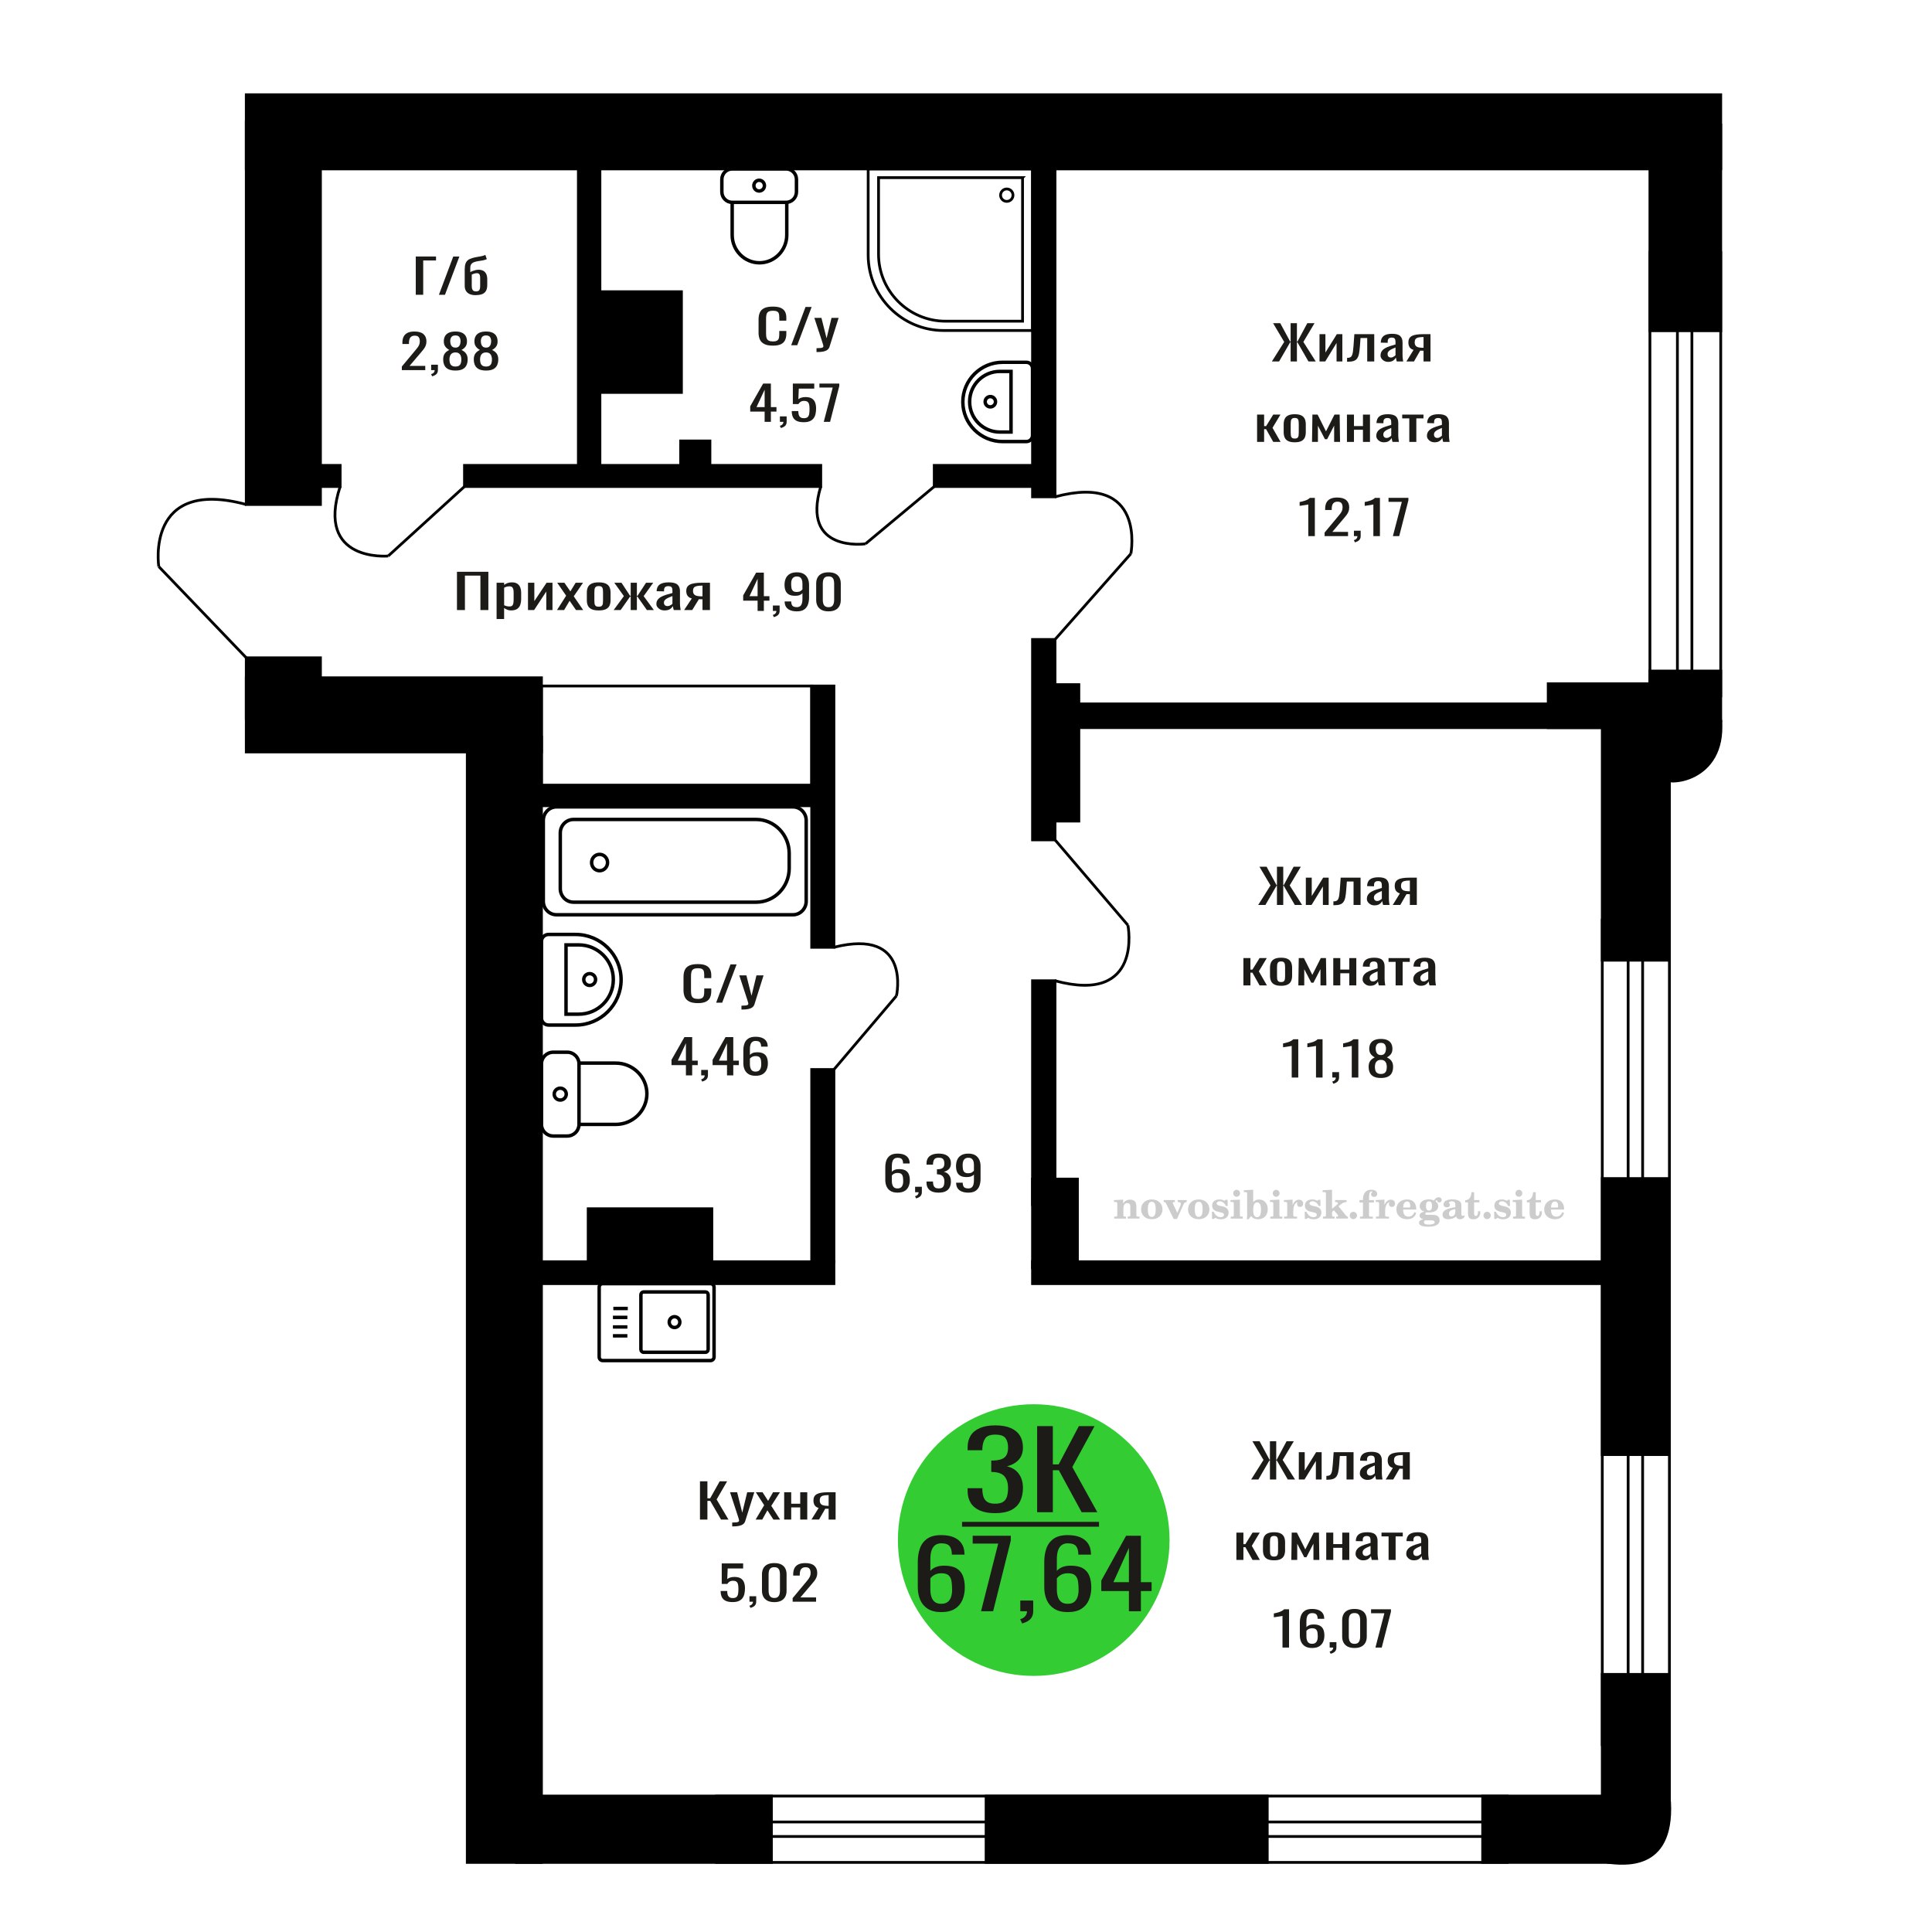 <?xml version="1.0" encoding="UTF-8"?>
<!DOCTYPE svg PUBLIC "-//W3C//DTD SVG 1.1//EN" "http://www.w3.org/Graphics/SVG/1.1/DTD/svg11.dtd">
<!-- Creator: CorelDRAW 2019 -->
<svg xmlns="http://www.w3.org/2000/svg" xml:space="preserve" width="140mm" height="140mm" version="1.1" style="shape-rendering:geometricPrecision; text-rendering:geometricPrecision; image-rendering:optimizeQuality; fill-rule:evenodd; clip-rule:evenodd"
viewBox="0 0 14000 14000"
 xmlns:xlink="http://www.w3.org/1999/xlink">
 <defs>
  <style type="text/css">
   <![CDATA[
    .str0 {stroke:black;stroke-width:25;stroke-miterlimit:22.926}
    .str2 {stroke:black;stroke-width:25.01;stroke-miterlimit:22.926}
    .str1 {stroke:black;stroke-width:20;stroke-miterlimit:22.926}
    .str3 {stroke:black;stroke-width:20;stroke-miterlimit:22.926}
    .fil1 {fill:none}
    .fil5 {fill:black}
    .fil4 {fill:#1C1B17}
    .fil3 {fill:#33CC33}
    .fil0 {fill:#1C1B17;fill-rule:nonzero}
    .fil2 {fill:#CCCCCC;fill-rule:nonzero}
   ]]>
  </style>
 </defs>
 <g id="Слой_x0020_1">
  <polygon class="fil0" points="3311.33,4420.68 3311.33,4143.32 3538.83,4143.32 3538.83,4420.68 3481.2,4420.68 3481.2,4171.06 3368.98,4171.06 3368.98,4420.68 "/>
  <path id="1" class="fil0" d="M3598.51 4485.74l0 -262.98 54.58 0 0 15.75c6.47,-5.02 14.29,-9.36 23.46,-13.01 9.18,-3.65 20.07,-5.48 32.66,-5.48 15.3,0 27.45,2.68 36.46,8.05 9.02,5.36 15.74,12.1 20.14,20.2 4.43,8.11 7.32,16.32 8.69,24.66 1.36,8.33 2.04,15.46 2.04,21.4l0 47.94c0,13.92 -2.04,27.1 -6.12,39.55 -4.08,12.44 -11.49,22.48 -22.2,30.13 -10.71,7.65 -25.76,11.47 -45.14,11.47 -10.54,0 -19.9,-1.77 -28.06,-5.31 -8.16,-3.54 -15.46,-7.59 -21.93,-12.15l0 79.78 -54.58 0zm93.86 -91.08c9.52,0 16.32,-2.34 20.4,-7.02 4.08,-4.68 6.63,-11.02 7.65,-19.01 1.02,-7.99 1.54,-16.78 1.54,-26.36l0 -47.94c0,-8.22 -0.69,-15.81 -2.04,-22.77 -1.37,-6.97 -4.26,-12.5 -8.67,-16.61 -4.43,-4.11 -11.4,-6.16 -20.92,-6.16 -7.15,0 -13.94,1.02 -20.41,3.08 -6.46,2.05 -12.06,4.45 -16.83,7.19l0 126.69c5.1,2.51 10.88,4.63 17.34,6.34 6.47,1.71 13.78,2.57 21.94,2.57z"/>
  <polygon id="2" class="fil0" points="3826.01,4420.68 3826.01,4222.76 3871.93,4222.76 3871.93,4355.96 3960.68,4222.76 4003.52,4222.76 4003.52,4420.68 3958.64,4420.68 3958.64,4286.45 3870.39,4420.68 "/>
  <polygon id="3" class="fil0" points="4036.18,4420.68 4102.5,4316.58 4037.71,4222.76 4089.75,4222.76 4133.1,4285.42 4171.35,4222.76 4224.92,4222.76 4157.59,4321.04 4225.93,4420.68 4173.91,4420.68 4127.48,4353.57 4087.71,4420.68 "/>
  <path id="4" class="fil0" d="M4338.67 4423.42c-21.76,0 -38.94,-2.97 -51.53,-8.9 -12.58,-5.94 -21.51,-14.39 -26.78,-25.34 -5.26,-10.96 -7.9,-23.86 -7.9,-38.7l0 -57.52c0,-14.84 2.64,-27.74 7.9,-38.7 5.27,-10.95 14.2,-19.4 26.78,-25.34 12.59,-5.93 29.77,-8.9 51.53,-8.9 21.77,0 38.85,2.97 51.26,8.9 12.41,5.94 21.26,14.39 26.52,25.34 5.27,10.96 7.91,23.86 7.91,38.7l0 57.52c0,14.84 -2.64,27.74 -7.91,38.7 -5.26,10.95 -14.11,19.4 -26.52,25.34 -12.41,5.93 -29.49,8.9 -51.26,8.9zm0 -27.05c10.54,0 17.94,-2.06 22.18,-6.17 4.25,-4.1 6.81,-9.53 7.66,-16.26 0.85,-6.73 1.27,-13.75 1.27,-21.06l0 -61.98c0,-7.53 -0.42,-14.61 -1.27,-21.23 -0.85,-6.62 -3.41,-12.04 -7.66,-16.26 -4.24,-4.23 -11.64,-6.34 -22.18,-6.34 -10.54,0 -18.02,2.11 -22.45,6.34 -4.42,4.22 -7.06,9.64 -7.91,16.26 -0.85,6.62 -1.26,13.7 -1.26,21.23l0 61.98c0,7.31 0.41,14.33 1.26,21.06 0.85,6.73 3.49,12.16 7.91,16.26 4.43,4.11 11.91,6.17 22.45,6.17z"/>
  <polygon id="5" class="fil0" points="4446.81,4420.68 4520.77,4319.67 4451.4,4222.76 4503.43,4222.76 4566.18,4317.95 4570.26,4317.95 4570.26,4222.76 4615.14,4222.76 4615.14,4317.95 4619.23,4317.95 4681.45,4222.76 4733.48,4222.76 4664.11,4319.67 4738.07,4420.68 4687.57,4420.68 4619.23,4323.43 4615.14,4323.43 4615.14,4420.68 4570.26,4420.68 4570.26,4323.43 4565.66,4323.43 4497.31,4420.68 "/>
  <path id="6" class="fil0" d="M4815.61 4423.42c-11.56,0 -21.76,-2.23 -30.6,-6.68 -8.85,-4.45 -15.82,-10.16 -20.91,-17.12 -5.11,-6.96 -7.66,-14.32 -7.66,-22.08 0,-12.33 3.07,-22.72 9.19,-31.17 6.11,-8.44 14.53,-15.58 25.24,-21.4 10.72,-5.82 23.13,-10.9 37.24,-15.23 14.12,-4.34 28.99,-8.56 44.63,-12.67l0 -14.04c0,-7.99 -0.67,-14.61 -2.04,-19.86 -1.36,-5.25 -4.16,-9.19 -8.42,-11.82 -4.24,-2.62 -10.62,-3.93 -19.13,-3.93 -7.47,0 -13.51,1.14 -18.09,3.42 -4.59,2.28 -7.92,5.54 -9.96,9.76 -2.04,4.22 -3.05,9.19 -3.05,14.89l0 9.93 -54.08 -1.37c0.69,-21.91 8.17,-38.06 22.45,-48.45 14.28,-10.38 36.38,-15.58 66.31,-15.58 29.24,0 49.99,5.37 62.24,16.1 12.23,10.72 18.35,26.25 18.35,46.56l0 90.4c0,6.17 0.26,12.1 0.78,17.81 0.5,5.71 1.17,11.01 2.04,15.92 0.85,4.91 1.61,9.53 2.29,13.87l-49.99 0c-1.03,-3.65 -2.3,-8.28 -3.83,-13.87 -1.54,-5.59 -2.64,-10.67 -3.31,-15.24 -3.41,7.77 -9.95,15.01 -19.65,21.75 -9.68,6.73 -23.03,10.1 -40.04,10.1zm21.42 -31.5c5.45,0 10.55,-1.03 15.32,-3.09 4.75,-2.05 9.01,-4.39 12.75,-7.01 3.74,-2.63 6.28,-4.74 7.64,-6.34l0 -56.16c-8.49,3.2 -16.49,6.4 -23.97,9.59 -7.48,3.2 -14.03,6.56 -19.63,10.1 -5.62,3.54 -10.04,7.54 -13.28,11.99 -3.23,4.45 -4.84,9.53 -4.84,15.24 0,7.99 2.21,14.26 6.63,18.83 4.43,4.56 10.89,6.85 19.38,6.85z"/>
  <path id="7" class="fil0" d="M4957.41 4420.68l55.61 -83.89c-9.52,-2.51 -17.26,-6.28 -23.21,-11.3 -5.95,-5.02 -10.29,-11.19 -13,-18.49 -2.73,-7.31 -4.08,-15.53 -4.08,-24.66 0,-10.5 2.04,-19.52 6.12,-27.05 4.08,-7.53 10.53,-13.7 19.38,-18.49 8.83,-4.79 20.57,-8.33 35.19,-10.61 14.63,-2.29 32.65,-3.43 54.07,-3.43l57.13 0 0 197.92 -54.06 0 0 -78.07c-5.45,0 -10.04,-0.06 -13.78,-0.17 -3.74,-0.12 -7.82,-0.29 -12.24,-0.52l-48.46 78.76 -58.67 0zm127.03 -99.3c0.67,0 1.79,0 3.31,0 1.53,0 2.47,0 2.81,0l0 -77.73c-0.34,0 -1.28,0 -2.81,0 -1.52,0 -2.46,0 -2.8,0 -15.99,0 -28.65,1.31 -38.01,3.94 -9.35,2.62 -15.89,6.73 -19.63,12.32 -3.75,5.6 -5.62,13.07 -5.62,22.43 0,13.01 4.34,22.72 13.01,29.11 8.67,6.39 25.25,9.7 49.74,9.93z"/>
  <path class="fil1 str0" d="M5148.78 9301.72l-781.36 0c-14.02,0 -25.49,11.71 -25.49,26.02l0 505.47c0,14.31 11.47,26.02 25.49,26.02l781.36 0c14.02,0 25.49,-11.71 25.49,-26.02l0 -505.47c0,-14.31 -11.47,-26.02 -25.49,-26.02zm-37.15 60.04l-447.43 0c-11.01,0 -20,9.18 -20,20.41l0 396.6c0,11.23 8.99,20.42 20,20.42l447.43 0c11,0 19.99,-9.19 19.99,-20.42l0 -396.6c0,-11.23 -8.99,-20.41 -19.99,-20.41zm-223.72 179.48c-21.23,0 -38.44,17.56 -38.44,39.23 0,21.67 17.21,39.23 38.44,39.23 21.23,0 38.44,-17.56 38.44,-39.23 0,-21.67 -17.21,-39.23 -38.44,-39.23zm-338.73 -59.4l-104.78 0m101.86 64.55l-104.77 0m104.77 69.17l-104.77 0m104.77 64.55l-104.77 0"/>
  <path class="fil0" d="M5056.86 7269.01c-27.33,0 -48.54,-4.11 -63.63,-12.33 -15.09,-8.21 -25.58,-19.28 -31.46,-33.21 -5.87,-13.93 -8.81,-29.45 -8.81,-46.57l0 -97.93c0,-18.72 2.94,-35.04 8.81,-48.97 5.88,-13.92 16.37,-24.71 31.46,-32.36 15.09,-7.64 36.3,-11.47 63.63,-11.47 24.15,0 43.3,3.2 57.44,9.59 14.13,6.39 24.31,15.52 30.5,27.39 6.19,11.87 9.3,26.14 9.3,42.81l0 21.91 -51 0 0 -19.52c0,-10.27 -0.73,-19.34 -2.15,-27.22 -1.43,-7.87 -5.33,-13.98 -11.68,-18.32 -6.36,-4.34 -16.99,-6.5 -31.93,-6.5 -15.25,0 -26.37,2.34 -33.36,7.02 -7,4.68 -11.53,11.3 -13.59,19.86 -2.07,8.56 -3.1,18.54 -3.1,29.96l0 109.91c0,13.93 1.58,24.94 4.77,33.05 3.18,8.1 8.42,13.87 15.73,17.29 7.31,3.42 17.15,5.14 29.55,5.14 14.62,0 25.1,-2.34 31.46,-7.02 6.35,-4.68 10.32,-11.13 11.92,-19.35 1.58,-8.22 2.38,-17.81 2.38,-28.76l0 -20.55 51 0 0 20.55c0,16.89 -2.87,31.78 -8.59,44.68 -5.72,12.9 -15.56,22.94 -29.55,30.14 -13.98,7.19 -33.67,10.78 -59.1,10.78z"/>
  <polygon id="1" class="fil0" points="5189.37,7265.93 5293.28,6988.57 5337.6,6988.57 5233.22,7265.93 "/>
  <path id="2" class="fil0" d="M5372.87 7315.58l0 -28.08c12.39,0 22.25,-0.4 29.55,-1.2 7.31,-0.79 12.56,-2.28 15.73,-4.45 3.18,-2.17 4.76,-5.19 4.76,-9.07 0,-2.06 -1.11,-6.62 -3.32,-13.7 -2.23,-7.08 -4.61,-14.61 -7.16,-22.6l-55.29 -168.47 51.48 0 37.18 147.93 35.74 -147.93 51.48 0 -65.77 208.88c-2.87,9.59 -8.1,17.18 -15.73,22.77 -7.63,5.59 -17.4,9.64 -29.32,12.15 -11.91,2.52 -26.29,3.77 -43.13,3.77l-6.2 0z"/>
  <path class="fil2" d="M8073.47 8830.28l0 -14.11 13.22 -0.28c3.86,-0.29 6.44,-1.13 7.71,-2.54 1.27,-1.41 1.93,-4.05 1.93,-7.91l0 -84.43c0,-4.56 -0.99,-7.52 -3.01,-9.03 -2.02,-1.46 -6.21,-2.21 -12.56,-2.21 -0.84,0 -2.21,0.05 -4.09,0.14 -1.88,0.1 -3.29,0.14 -4.33,0.14l0 -13.82 66.37 -3.11 0 27.05c6.78,-9.32 14.21,-16.14 22.25,-20.51 8.04,-4.38 17.26,-6.54 27.61,-6.54 15.66,0 27.24,4 34.76,12 7.53,7.99 11.29,20.27 11.29,36.83l0 63.49c0,3.86 0.66,6.5 1.98,7.95 1.36,1.51 3.9,2.31 7.66,2.5l13.22 0.28 0 14.11 -86.08 0 0 -14.11 9.69 -0.71c3.86,-0.18 6.4,-0.98 7.62,-2.4 1.27,-1.41 1.88,-4.04 1.88,-7.9l0 -58.98c0,-9.79 -1.69,-16.93 -5.03,-21.31 -3.34,-4.42 -8.75,-6.63 -16.18,-6.63 -10.16,0 -17.54,3.48 -22.15,10.49 -4.57,6.96 -6.87,18.44 -6.87,34.43l0 42.28c0,3.86 0.66,6.5 1.93,7.91 1.27,1.41 3.81,2.25 7.66,2.54l9.88 0.28 0 14.11 -86.36 0z"/>
  <path id="1" class="fil2" d="M8268.82 8763.44c0,-21.12 7.19,-38.33 21.54,-51.69 14.39,-13.36 33.02,-20.04 55.88,-20.04 22.67,0 41.25,6.68 55.74,20.08 14.53,13.41 21.78,30.63 21.78,51.65 0,21.03 -7.2,38.19 -21.55,51.46 -14.39,13.26 -33.02,19.9 -55.97,19.9 -22.95,0 -41.63,-6.64 -55.93,-19.85 -14.34,-13.22 -21.49,-30.39 -21.49,-51.51zm48.82 0c0,18.96 2.26,32.79 6.77,41.53 4.52,8.8 11.67,13.17 21.55,13.17 9.92,0 17.17,-4.37 21.77,-13.17 4.61,-8.74 6.92,-22.57 6.92,-41.53 0,-19.19 -2.26,-33.16 -6.82,-41.91 -4.56,-8.79 -11.76,-13.17 -21.59,-13.17 -9.97,0 -17.22,4.38 -21.78,13.17 -4.56,8.75 -6.82,22.72 -6.82,41.91z"/>
  <path id="2" class="fil2" d="M8450.23 8721.63c-2.11,-4.57 -4.33,-7.62 -6.58,-9.08 -2.31,-1.46 -5.6,-2.21 -9.83,-2.21l-1.09 0 0 -14.4 80.53 0 0 14.4 -6.07 0.56c-3.2,0.28 -5.5,0.85 -6.91,1.79 -1.36,0.89 -2.07,2.3 -2.07,4.14 0,0.8 0.33,2.11 0.89,3.85 0.61,1.74 1.37,3.53 2.31,5.37l29.63 62.46 23.14 -53.62c0.76,-1.83 1.32,-3.9 1.79,-6.16 0.47,-2.26 0.71,-4.24 0.71,-5.98 0,-3.48 -1.32,-6.3 -3.96,-8.37 -2.58,-2.02 -6.25,-3.2 -10.95,-3.48l-7.44 -0.56 0 -14.4 64.63 0 0 14.96c-6.07,0.28 -10.77,1.69 -14.11,4.28 -3.39,2.54 -6.73,7.62 -10.16,15.15l-45.72 102.77 -23.99 0 -54.75 -111.47z"/>
  <path id="3" class="fil2" d="M8608.89 8763.44c0,-21.12 7.19,-38.33 21.54,-51.69 14.39,-13.36 33.02,-20.04 55.88,-20.04 22.67,0 41.25,6.68 55.74,20.08 14.53,13.41 21.78,30.63 21.78,51.65 0,21.03 -7.2,38.19 -21.55,51.46 -14.39,13.26 -33.02,19.9 -55.97,19.9 -22.95,0 -41.63,-6.64 -55.93,-19.85 -14.34,-13.22 -21.49,-30.39 -21.49,-51.51zm48.82 0c0,18.96 2.26,32.79 6.77,41.53 4.52,8.8 11.67,13.17 21.55,13.17 9.92,0 17.17,-4.37 21.77,-13.17 4.61,-8.74 6.92,-22.57 6.92,-41.53 0,-19.19 -2.26,-33.16 -6.82,-41.91 -4.56,-8.79 -11.76,-13.17 -21.59,-13.17 -9.97,0 -17.22,4.38 -21.78,13.17 -4.56,8.75 -6.82,22.72 -6.82,41.91z"/>
  <path id="4" class="fil2" d="M8782.12 8780.61l12.18 0c5.79,12.79 13.12,22.58 22.01,29.35 8.94,6.77 18.87,10.16 29.87,10.16 7.2,0 12.89,-1.6 17.08,-4.75 4.23,-3.2 6.35,-7.43 6.35,-12.79 0,-4.8 -1.84,-8.47 -5.55,-11.06 -3.72,-2.59 -11.62,-5.13 -23.76,-7.62 -20.84,-4 -35.51,-9.64 -44.02,-16.84 -8.52,-7.19 -12.75,-17.26 -12.75,-30.19 0,-14.35 4.75,-25.45 14.25,-33.31 9.5,-7.9 23,-11.85 40.45,-11.85 6.49,0 12.7,0.8 18.49,2.45 5.83,1.64 11.15,3.99 15.94,7.1l11.06 -7.57 11.61 0 1.37 45.15 -13.27 0c-4.93,-10.58 -11.33,-18.91 -19.14,-24.88 -7.81,-5.98 -16.18,-8.99 -25.16,-8.99 -6.82,0 -12.37,1.51 -16.65,4.57 -4.33,3.05 -6.5,6.86 -6.5,11.47 0,8.75 11.15,15.1 33.4,19.05 2.68,0.47 4.75,0.85 6.21,1.13 15.71,2.92 27.56,8.23 35.46,15.95 7.91,7.71 11.86,17.73 11.86,30.01 0,14.81 -4.99,26.53 -14.96,35.18 -9.97,8.7 -23.57,13.03 -40.83,13.03 -7.71,0 -15.05,-0.89 -21.92,-2.73 -6.91,-1.83 -13.12,-4.47 -18.76,-7.95l-12.14 8.42 -11.34 0 -0.84 -52.49z"/>
  <path id="5" class="fil2" d="M8936.44 8646.84c0,-7.01 2.4,-12.94 7.25,-17.78 4.84,-4.89 10.67,-7.34 17.59,-7.34 6.63,0 12.37,2.45 17.26,7.38 4.85,4.94 7.29,10.82 7.29,17.74 0,6.91 -2.4,12.84 -7.24,17.87 -4.85,5.03 -10.59,7.53 -17.31,7.53 -6.92,0 -12.75,-2.45 -17.59,-7.39 -4.85,-4.94 -7.25,-10.91 -7.25,-18.01zm48.26 158.56c0,3.95 0.66,6.68 1.93,8.09 1.32,1.41 3.91,2.21 7.76,2.4l11.2 0.28 0 14.11 -87.21 0 0 -14.11 12.28 -0.28c3.81,-0.19 6.39,-0.99 7.71,-2.5 1.37,-1.45 2.02,-4.14 2.02,-7.99l0 -84.48c0,-4.47 -0.98,-7.48 -3.01,-8.94 -2.02,-1.46 -6.16,-2.21 -12.41,-2.21 -0.85,0 -2.17,0.05 -4.1,0.14 -1.88,0.1 -3.34,0.14 -4.46,0.14l0 -13.82 68.29 -3.11 0 112.28z"/>
  <path id="6" class="fil2" d="M9109.44 8712.88c-9.59,0 -16.74,4.75 -21.4,14.25 -4.7,9.55 -7.05,23.99 -7.05,43.37 0,16.27 2.39,28.64 7.24,37.16 4.84,8.51 11.9,12.74 21.21,12.74 9.64,0 16.75,-4.47 21.36,-13.45 4.61,-8.94 6.91,-22.81 6.91,-41.53 0,-17.69 -2.35,-30.81 -7.05,-39.51 -4.66,-8.71 -11.76,-13.03 -21.22,-13.03zm-74.97 121.92c0.94,-5.32 1.64,-10.59 2.07,-15.81 0.47,-5.22 0.7,-10.58 0.7,-16.09l0 -153.48c0,-4.42 -0.99,-7.38 -2.92,-8.84 -1.92,-1.46 -6.02,-2.21 -12.22,-2.21 -0.85,0 -2.26,0.05 -4.29,0.14 -2.02,0.1 -3.66,0.14 -4.84,0.14l0 -13.83 68.02 -3.38 0 89.79c5.78,-6.58 12.08,-11.43 18.86,-14.58 6.82,-3.11 14.44,-4.66 22.9,-4.66 19.01,0 34.39,6.49 46.15,19.48 11.76,12.98 17.64,30 17.64,51.03 0,21.87 -6.5,39.42 -19.43,52.68 -12.94,13.27 -29.96,19.9 -51.13,19.9 -11.19,0 -20.93,-1.98 -29.26,-5.93 -8.32,-3.9 -15.24,-9.83 -20.74,-17.73l-18.01 23.38 -13.5 0z"/>
  <path id="7" class="fil2" d="M9222.94 8646.84c0,-7.01 2.4,-12.94 7.25,-17.78 4.84,-4.89 10.67,-7.34 17.59,-7.34 6.63,0 12.37,2.45 17.26,7.38 4.85,4.94 7.29,10.82 7.29,17.74 0,6.91 -2.4,12.84 -7.24,17.87 -4.85,5.03 -10.59,7.53 -17.31,7.53 -6.92,0 -12.75,-2.45 -17.59,-7.39 -4.85,-4.94 -7.25,-10.91 -7.25,-18.01zm48.26 158.56c0,3.95 0.66,6.68 1.93,8.09 1.32,1.41 3.91,2.21 7.76,2.4l11.2 0.28 0 14.11 -87.21 0 0 -14.11 12.28 -0.28c3.81,-0.19 6.39,-0.99 7.71,-2.5 1.37,-1.45 2.02,-4.14 2.02,-7.99l0 -84.48c0,-4.47 -0.98,-7.48 -3.01,-8.94 -2.02,-1.46 -6.16,-2.21 -12.41,-2.21 -0.85,0 -2.17,0.05 -4.1,0.14 -1.88,0.1 -3.34,0.14 -4.46,0.14l0 -13.82 68.29 -3.11 0 112.28z"/>
  <path id="8" class="fil2" d="M9304.83 8830.28l0 -14.11 13.22 -0.28c3.86,-0.29 6.44,-1.13 7.71,-2.54 1.27,-1.41 1.93,-4.05 1.93,-7.91l0 -84.47c0,-4.52 -0.99,-7.53 -3.01,-8.99 -2.02,-1.46 -6.21,-2.21 -12.56,-2.21 -0.84,0 -2.21,0.05 -4.09,0.14 -1.88,0.1 -3.29,0.14 -4.33,0.14l0 -13.82 62.89 -3.11 0 38.85c5.55,-12.74 12.14,-22.39 19.9,-28.88 7.71,-6.44 16.41,-9.69 26.15,-9.69 9.03,0 16.37,2.54 22.01,7.58 5.65,5.08 8.47,11.52 8.47,19.42 0,7.72 -2.07,13.88 -6.26,18.53 -4.18,4.66 -9.69,6.97 -16.51,6.97 -6.35,0 -11.52,-2.03 -15.52,-6.12 -4,-4.09 -6.02,-9.41 -6.02,-15.94 0,-2.59 0.42,-4.94 1.27,-7.15 0.8,-2.21 2.12,-4.33 3.86,-6.35 -10.49,3.38 -18.44,10.67 -23.94,21.77 -5.51,11.11 -8.28,25.59 -8.28,43.42l0 29.91c0,3.86 0.66,6.5 1.97,7.95 1.37,1.51 3.91,2.31 7.67,2.5l18.02 0.28 0 14.11 -94.55 0z"/>
  <path id="9" class="fil2" d="M9454.46 8780.61l12.18 0c5.79,12.79 13.12,22.58 22.01,29.35 8.94,6.77 18.87,10.16 29.87,10.16 7.2,0 12.89,-1.6 17.08,-4.75 4.23,-3.2 6.35,-7.43 6.35,-12.79 0,-4.8 -1.84,-8.47 -5.55,-11.06 -3.72,-2.59 -11.62,-5.13 -23.76,-7.62 -20.84,-4 -35.51,-9.64 -44.02,-16.84 -8.52,-7.19 -12.75,-17.26 -12.75,-30.19 0,-14.35 4.75,-25.45 14.25,-33.31 9.5,-7.9 23,-11.85 40.45,-11.85 6.49,0 12.7,0.8 18.49,2.45 5.83,1.64 11.15,3.99 15.94,7.1l11.06 -7.57 11.61 0 1.37 45.15 -13.27 0c-4.93,-10.58 -11.33,-18.91 -19.14,-24.88 -7.81,-5.98 -16.18,-8.99 -25.16,-8.99 -6.82,0 -12.37,1.51 -16.65,4.57 -4.33,3.05 -6.5,6.86 -6.5,11.47 0,8.75 11.15,15.1 33.4,19.05 2.68,0.47 4.75,0.85 6.21,1.13 15.71,2.92 27.56,8.23 35.46,15.95 7.91,7.71 11.86,17.73 11.86,30.01 0,14.81 -4.99,26.53 -14.96,35.18 -9.97,8.7 -23.57,13.03 -40.83,13.03 -7.71,0 -15.05,-0.89 -21.92,-2.73 -6.91,-1.83 -13.12,-4.47 -18.76,-7.95l-12.14 8.42 -11.34 0 -0.84 -52.49z"/>
  <path id="10" class="fil2" d="M9608.22 8649.38c0,-4.38 -0.94,-7.34 -2.82,-8.8 -1.88,-1.46 -5.93,-2.21 -12.14,-2.21 -0.7,0 -2.12,0.05 -4.19,0.14 -2.02,0.1 -3.66,0.14 -4.84,0.14l0 -13.83 68.3 -3.38 0 137.96 33.91 -28.51c2.96,-2.4 5.13,-4.56 6.54,-6.54 1.46,-1.97 2.16,-3.85 2.16,-5.59 0,-2.78 -1.31,-4.8 -3.95,-6.12 -2.59,-1.36 -6.54,-2.02 -11.76,-2.02 -0.47,0 -1.27,0.05 -2.35,0.14 -1.08,0.09 -1.93,0.14 -2.49,0.14l0 -14.67 82.92 0 0 14.67c-7.15,0 -13.59,0.94 -19.33,2.82 -5.74,1.88 -11.15,4.89 -16.18,9.03l-22.86 18.35 52.73 64.86c2.82,3.58 5.45,6.21 7.81,7.81 2.4,1.6 4.89,2.4 7.43,2.4l0.56 0 0 14.11 -85.51 0 0 -14.11 6.77 -0.28c2.59,-0.19 4.52,-0.76 5.93,-1.7 1.36,-0.98 2.07,-2.3 2.07,-3.95 0,-1.55 -1.27,-3.9 -3.72,-7.01 -0.65,-0.84 -1.12,-1.45 -1.41,-1.78l-25.73 -31.28 -13.54 11 0 24.27c0,3.86 0.66,6.5 1.93,7.95 1.27,1.51 3.85,2.31 7.71,2.5l9.27 0.28 0 14.11 -85.23 0 0 -14.11 12.23 -0.28c3.76,-0.19 6.35,-0.99 7.71,-2.5 1.36,-1.45 2.07,-4.09 2.07,-7.95l0 -156.06z"/>
  <path id="11" class="fil2" d="M9806.95 8781.17c7.15,0 13.35,2.59 18.58,7.81 5.22,5.18 7.85,11.38 7.85,18.63 0,7.29 -2.59,13.54 -7.81,18.77 -5.17,5.22 -11.38,7.85 -18.62,7.85 -7.2,0 -13.36,-2.63 -18.54,-7.85 -5.22,-5.23 -7.8,-11.48 -7.8,-18.77 0,-7.15 2.63,-13.36 7.85,-18.58 5.22,-5.22 11.38,-7.86 18.49,-7.86z"/>
  <path id="12" class="fil2" d="M9851.54 8714.01l0 -17.78 25.02 0 0 -5.65c0,-21.97 5.22,-38.99 15.71,-51.17 10.49,-12.19 25.21,-18.26 44.12,-18.26 13.27,0 23.76,2.73 31.52,8.14 7.76,5.41 11.66,12.7 11.66,21.87 0,6.82 -2.07,12.19 -6.21,16.09 -4.14,3.9 -9.87,5.83 -17.26,5.83 -6.07,0 -11.01,-1.78 -14.82,-5.36 -3.81,-3.57 -5.73,-8.18 -5.73,-13.78 0,-5.88 2.63,-11.1 7.95,-15.71 1.08,-1.08 1.64,-1.79 1.64,-2.07 0,-0.99 -0.47,-1.74 -1.36,-2.16 -0.94,-0.47 -2.45,-0.71 -4.57,-0.71 -7,0 -11.85,3.58 -14.53,10.68 -2.73,7.1 -4.09,21.54 -4.09,43.32l0 8.94 35.51 0 0 17.78 -35.51 0 0 91.43c0,4.14 0.84,6.97 2.59,8.47 1.74,1.51 5.08,2.26 10.01,2.26l15.06 0 0 14.11 -93.7 0 0 -14.11 12.37 -0.28c3.76,-0.19 6.3,-0.99 7.67,-2.5 1.31,-1.45 1.97,-4.09 1.97,-7.95l0 -91.43 -25.02 0z"/>
  <path id="13" class="fil2" d="M9970.54 8830.28l0 -14.11 13.22 -0.28c3.86,-0.29 6.44,-1.13 7.71,-2.54 1.27,-1.41 1.93,-4.05 1.93,-7.91l0 -84.47c0,-4.52 -0.99,-7.53 -3.01,-8.99 -2.02,-1.46 -6.21,-2.21 -12.56,-2.21 -0.84,0 -2.21,0.05 -4.09,0.14 -1.88,0.1 -3.29,0.14 -4.33,0.14l0 -13.82 62.89 -3.11 0 38.85c5.55,-12.74 12.14,-22.39 19.9,-28.88 7.71,-6.44 16.41,-9.69 26.15,-9.69 9.03,0 16.37,2.54 22.01,7.58 5.65,5.08 8.47,11.52 8.47,19.42 0,7.72 -2.07,13.88 -6.26,18.53 -4.18,4.66 -9.69,6.97 -16.51,6.97 -6.35,0 -11.52,-2.03 -15.52,-6.12 -4,-4.09 -6.02,-9.41 -6.02,-15.94 0,-2.59 0.42,-4.94 1.27,-7.15 0.8,-2.21 2.12,-4.33 3.86,-6.35 -10.49,3.38 -18.44,10.67 -23.94,21.77 -5.51,11.11 -8.28,25.59 -8.28,43.42l0 29.91c0,3.86 0.66,6.5 1.97,7.95 1.37,1.51 3.91,2.31 7.67,2.5l18.02 0.28 0 14.11 -94.55 0z"/>
  <path id="14" class="fil2" d="M10249.99 8783.71l12.42 5.93c-4.42,14.77 -12.14,26.01 -23.19,33.68 -11.1,7.67 -25.17,11.48 -42.24,11.48 -23.43,0 -42.29,-6.59 -56.68,-19.71 -14.35,-13.13 -21.54,-30.34 -21.54,-51.65 0,-21.26 7.15,-38.57 21.4,-51.83 14.3,-13.27 32.97,-19.9 56.02,-19.9 21.02,0 37.35,6.07 49.01,18.25 11.67,12.14 17.5,29.21 17.5,51.13l0 3.71 -94.83 0 0 1.93c0,16.33 3.3,28.65 9.83,36.97 6.59,8.33 16.37,12.47 29.31,12.47 9.45,0 17.78,-2.73 24.93,-8.19 7.19,-5.45 13.21,-13.54 18.06,-24.27zm-82.13 -33.58l43.37 0c2.96,0 5.03,-0.66 6.21,-1.93 1.18,-1.27 1.79,-3.62 1.79,-7.05 0,-12.14 -1.84,-20.98 -5.46,-26.49 -3.62,-5.5 -9.31,-8.27 -17.12,-8.27 -8.98,0 -15.85,3.62 -20.6,10.81 -4.71,7.25 -7.43,18.21 -8.19,32.93z"/>
  <path id="15" class="fil2" d="M10314.52 8835.41c-9.12,-2.31 -15.99,-5.69 -20.65,-10.26 -4.65,-4.56 -6.96,-10.16 -6.96,-16.88 0,-7.43 3.06,-13.55 9.22,-18.39 6.16,-4.8 15.05,-8.09 26.62,-9.84 -11.38,-3.05 -20.03,-8.04 -26.01,-15.05 -5.97,-6.96 -8.98,-15.47 -8.98,-25.49 0,-14.3 6.07,-25.97 18.2,-34.9 12.14,-8.99 27.99,-13.45 47.56,-13.45 6.91,0 13.4,0.7 19.56,2.07 6.17,1.36 12.14,3.43 17.92,6.16l4.85 -7.01c3.76,-5.36 8.28,-9.46 13.5,-12.37 5.22,-2.92 10.68,-4.38 16.37,-4.38 6.25,0 11.33,1.79 15.28,5.37 3.96,3.62 5.93,8.23 5.93,13.82 0,5.51 -1.5,10.02 -4.56,13.46 -3.01,3.43 -6.96,5.17 -11.81,5.17 -3.34,0 -6.16,-0.7 -8.56,-2.12 -2.4,-1.45 -4.33,-3.62 -5.78,-6.53 -0.57,-1.13 -0.9,-2.5 -1.09,-4.14 -0.28,-2.31 -1.27,-3.48 -2.91,-3.58 -1.65,0 -3.48,0.8 -5.51,2.4 -2.02,1.6 -3.66,3.62 -4.93,6.07 6.96,4.8 12.04,9.92 15.24,15.43 3.19,5.55 4.79,11.9 4.79,19.05 0,14.34 -5.83,25.58 -17.45,33.72 -11.62,8.14 -27.75,12.23 -48.4,12.23 -1.74,0 -4.18,-0.09 -7.34,-0.28 -3.1,-0.19 -5.36,-0.28 -6.72,-0.28 -4.33,0 -7.72,0.8 -10.11,2.44 -2.45,1.6 -3.67,3.81 -3.67,6.64 0,3.24 1.08,5.5 3.24,6.77 2.17,1.27 5.93,1.93 11.34,1.93l20.46 0c10.72,0 20.08,0.33 28.03,1.03 8,0.71 13.45,1.6 16.51,2.68 7.72,2.78 13.74,7.34 18.06,13.78 4.33,6.45 6.5,13.88 6.5,22.3 0,14.86 -7.06,26.29 -21.17,34.29 -14.11,8 -34.34,11.99 -60.73,11.99 -22.43,0 -39.32,-2.44 -50.65,-7.29 -11.34,-4.89 -17.03,-12.13 -17.03,-21.77 0,-6.35 2.77,-11.62 8.28,-15.9 5.5,-4.28 13.36,-7.25 23.56,-8.89zm13.88 7.85c-3.58,1.46 -6.12,3.15 -7.62,5.04 -1.51,1.88 -2.26,4.32 -2.26,7.38 0,6.16 2.68,10.72 8,13.64 5.31,2.96 13.59,4.42 24.83,4.42 15.24,0 26.53,-1.41 33.82,-4.18 7.29,-2.83 10.96,-7.15 10.96,-13.08 0,-4.66 -1.97,-8.04 -5.93,-10.11 -3.95,-2.07 -10.72,-3.11 -20.32,-3.11l-41.48 0zm4.8 -104.51c0,11.61 1.74,20.08 5.22,25.4 3.53,5.31 8.98,7.99 16.46,7.99 7.53,0 13.08,-2.68 16.7,-8.09 3.57,-5.36 5.36,-13.78 5.36,-25.3 0,-11.29 -1.79,-19.66 -5.36,-25.07 -3.62,-5.41 -9.17,-8.14 -16.7,-8.14 -7.48,0 -12.93,2.73 -16.46,8.14 -3.48,5.41 -5.22,13.78 -5.22,25.07z"/>
  <path id="16" class="fil2" d="M10545.76 8761.98c-16.7,2.68 -28.6,6.63 -35.66,11.86 -7.1,5.22 -10.63,12.55 -10.63,22.06 0,5.78 1.6,10.34 4.75,13.78 3.15,3.38 7.43,5.08 12.75,5.08 8.7,0 15.71,-3.25 20.93,-9.74 5.22,-6.49 7.86,-15.38 7.86,-26.67l0 -16.37zm43.74 35.75c0,4.52 0.8,7.71 2.4,9.64 1.6,1.93 4.23,2.87 7.81,2.87 1.64,0 3.52,-0.47 5.64,-1.46 2.12,-0.94 3.43,-1.41 4,-1.41 1.08,0 1.97,0.33 2.63,1.08 0.61,0.76 0.94,1.79 0.94,3.2 0,5.88 -3.34,11.25 -10.06,16.14 -6.73,4.84 -14.77,7.29 -24.13,7.29 -7.01,0 -12.98,-1.84 -17.92,-5.55 -4.99,-3.72 -7.9,-8.52 -8.85,-14.35 -7.71,6.3 -16.46,11.2 -26.24,14.68 -9.79,3.48 -19.85,5.22 -30.25,5.22 -13.5,0 -23.99,-2.92 -31.42,-8.8 -7.43,-5.88 -11.14,-14.16 -11.14,-24.83 0,-14.21 7.47,-25.64 22.38,-34.2 14.92,-8.61 38.53,-15.05 70.75,-19.38l0 -15.33c0,-9.93 -1.98,-16.94 -5.93,-21.07 -3.95,-4.14 -10.53,-6.21 -19.71,-6.21 -5.97,0 -11,0.98 -15.05,2.96 -4.09,1.98 -6.16,4.28 -6.16,6.82 0,0.66 1.22,2.54 3.67,5.69 2.44,3.11 3.67,6.59 3.67,10.49 0,5.32 -2.07,9.6 -6.26,12.89 -4.18,3.24 -9.64,4.89 -16.32,4.89 -6.82,0 -12.47,-1.97 -16.98,-5.93 -4.47,-3.95 -6.73,-8.89 -6.73,-14.86 0,-11.76 5.65,-20.88 16.94,-27.37 11.33,-6.45 27.28,-9.69 47.97,-9.69 11.57,0 21.73,1.17 30.53,3.52 8.75,2.31 15.99,5.79 21.68,10.35 4.52,3.53 7.67,7.48 9.46,11.95 1.79,4.42 2.68,11.24 2.68,20.41l0 60.35z"/>
  <path id="17" class="fil2" d="M10726.24 8776.94c0,0.66 0.09,1.65 0.24,2.96 0.14,1.32 0.18,2.31 0.18,2.97 0,16.51 -4.37,29.39 -13.12,38.66 -8.8,9.22 -20.98,13.83 -36.55,13.83 -14.2,0 -24.32,-3.34 -30.29,-10.07 -5.97,-6.68 -8.94,-18.48 -8.94,-35.41l0 -77 -20.32 0 0 -15.15c13.97,-0.89 24.84,-6.35 32.55,-16.27 7.72,-9.93 11.95,-23.95 12.7,-41.96l19.38 0 0 56.73 38.1 0 0 16.65 -38.1 0 0 74.78c0,9.55 0.9,15.9 2.64,19.01 1.74,3.15 4.79,4.7 9.22,4.7 5.41,0 9.5,-2.87 12.32,-8.56 2.77,-5.69 4.33,-14.3 4.61,-25.87l15.38 0z"/>
  <path id="18" class="fil2" d="M10776.15 8781.17c7.15,0 13.35,2.59 18.58,7.81 5.22,5.18 7.85,11.38 7.85,18.63 0,7.29 -2.59,13.54 -7.81,18.77 -5.17,5.22 -11.38,7.85 -18.62,7.85 -7.2,0 -13.36,-2.63 -18.54,-7.85 -5.22,-5.23 -7.8,-11.48 -7.8,-18.77 0,-7.15 2.63,-13.36 7.85,-18.58 5.22,-5.22 11.38,-7.86 18.49,-7.86z"/>
  <path id="19" class="fil2" d="M10827.42 8780.61l12.18 0c5.79,12.79 13.12,22.58 22.01,29.35 8.94,6.77 18.87,10.16 29.87,10.16 7.2,0 12.89,-1.6 17.08,-4.75 4.23,-3.2 6.35,-7.43 6.35,-12.79 0,-4.8 -1.84,-8.47 -5.55,-11.06 -3.72,-2.59 -11.62,-5.13 -23.76,-7.62 -20.84,-4 -35.51,-9.64 -44.02,-16.84 -8.52,-7.19 -12.75,-17.26 -12.75,-30.19 0,-14.35 4.75,-25.45 14.25,-33.31 9.5,-7.9 23,-11.85 40.45,-11.85 6.49,0 12.7,0.8 18.49,2.45 5.83,1.64 11.15,3.99 15.94,7.1l11.06 -7.57 11.61 0 1.37 45.15 -13.27 0c-4.93,-10.58 -11.33,-18.91 -19.14,-24.88 -7.81,-5.98 -16.18,-8.99 -25.16,-8.99 -6.82,0 -12.37,1.51 -16.65,4.57 -4.33,3.05 -6.5,6.86 -6.5,11.47 0,8.75 11.15,15.1 33.4,19.05 2.68,0.47 4.75,0.85 6.21,1.13 15.71,2.92 27.56,8.23 35.46,15.95 7.91,7.71 11.86,17.73 11.86,30.01 0,14.81 -4.99,26.53 -14.96,35.18 -9.97,8.7 -23.57,13.03 -40.83,13.03 -7.71,0 -15.05,-0.89 -21.92,-2.73 -6.91,-1.83 -13.12,-4.47 -18.76,-7.95l-12.14 8.42 -11.34 0 -0.84 -52.49z"/>
  <path id="20" class="fil2" d="M10981.74 8646.84c0,-7.01 2.4,-12.94 7.25,-17.78 4.84,-4.89 10.67,-7.34 17.59,-7.34 6.63,0 12.37,2.45 17.26,7.38 4.85,4.94 7.29,10.82 7.29,17.74 0,6.91 -2.4,12.84 -7.24,17.87 -4.85,5.03 -10.59,7.53 -17.31,7.53 -6.92,0 -12.75,-2.45 -17.59,-7.39 -4.85,-4.94 -7.25,-10.91 -7.25,-18.01zm48.26 158.56c0,3.95 0.66,6.68 1.93,8.09 1.32,1.41 3.91,2.21 7.76,2.4l11.2 0.28 0 14.11 -87.21 0 0 -14.11 12.28 -0.28c3.81,-0.19 6.39,-0.99 7.71,-2.5 1.37,-1.45 2.02,-4.14 2.02,-7.99l0 -84.48c0,-4.47 -0.98,-7.48 -3.01,-8.94 -2.02,-1.46 -6.16,-2.21 -12.41,-2.21 -0.85,0 -2.17,0.05 -4.1,0.14 -1.88,0.1 -3.34,0.14 -4.46,0.14l0 -13.82 68.29 -3.11 0 112.28z"/>
  <path id="21" class="fil2" d="M11172.71 8776.94c0,0.66 0.09,1.65 0.24,2.96 0.14,1.32 0.18,2.31 0.18,2.97 0,16.51 -4.37,29.39 -13.12,38.66 -8.8,9.22 -20.98,13.83 -36.55,13.83 -14.2,0 -24.32,-3.34 -30.29,-10.07 -5.97,-6.68 -8.94,-18.48 -8.94,-35.41l0 -77 -20.32 0 0 -15.15c13.97,-0.89 24.84,-6.35 32.55,-16.27 7.72,-9.93 11.95,-23.95 12.7,-41.96l19.38 0 0 56.73 38.1 0 0 16.65 -38.1 0 0 74.78c0,9.55 0.9,15.9 2.64,19.01 1.74,3.15 4.79,4.7 9.22,4.7 5.41,0 9.5,-2.87 12.32,-8.56 2.77,-5.69 4.33,-14.3 4.61,-25.87l15.38 0z"/>
  <path id="22" class="fil2" d="M11321.3 8783.71l12.42 5.93c-4.42,14.77 -12.14,26.01 -23.19,33.68 -11.1,7.67 -25.17,11.48 -42.24,11.48 -23.43,0 -42.29,-6.59 -56.68,-19.71 -14.35,-13.13 -21.54,-30.34 -21.54,-51.65 0,-21.26 7.15,-38.57 21.4,-51.83 14.3,-13.27 32.97,-19.9 56.02,-19.9 21.02,0 37.35,6.07 49.01,18.25 11.67,12.14 17.5,29.21 17.5,51.13l0 3.71 -94.83 0 0 1.93c0,16.33 3.3,28.65 9.83,36.97 6.59,8.33 16.37,12.47 29.31,12.47 9.45,0 17.78,-2.73 24.93,-8.19 7.19,-5.45 13.21,-13.54 18.06,-24.27zm-82.13 -33.58l43.37 0c2.96,0 5.03,-0.66 6.21,-1.93 1.18,-1.27 1.79,-3.62 1.79,-7.05 0,-12.14 -1.84,-20.98 -5.46,-26.49 -3.62,-5.5 -9.31,-8.27 -17.12,-8.27 -8.98,0 -15.85,3.62 -20.6,10.81 -4.71,7.25 -7.43,18.21 -8.19,32.93z"/>
  <circle class="fil3" cx="7490.76" cy="11159.92" r="984.29"/>
  <path class="fil0" d="M6820.12 11681.85c-39.75,0 -72.12,-7.99 -97.11,-23.97 -24.98,-15.99 -43.29,-37.59 -54.94,-64.83 -11.64,-27.24 -17.45,-57.51 -17.45,-90.82l0 -184.35c0,-35.57 5.1,-67.98 15.32,-97.24 10.22,-29.26 27.69,-52.67 52.39,-70.23 24.7,-17.56 58.63,-26.34 101.79,-26.34 35.78,0 66.02,5.18 90.72,15.54 24.7,10.35 43.72,25.43 57.07,45.24 13.35,19.81 20.31,43.89 20.88,72.25 0,0.9 0.13,2.14 0.43,3.72 0.27,1.57 0.41,3.04 0.41,4.39l-92 0c0,-26.56 -5.38,-46.82 -16.18,-60.78 -10.79,-13.95 -31.23,-20.93 -61.33,-20.93 -16.46,0 -30.67,4.16 -42.59,12.49 -11.92,8.33 -20.86,21.05 -26.83,38.15 -5.97,17.11 -8.94,39.17 -8.94,66.18l0 83.06c9.08,-11.26 22,-20.37 38.75,-27.35 16.75,-6.98 37.34,-10.47 61.76,-10.47 38.04,0 67.86,6.53 89.44,19.59 21.58,13.05 36.92,31.4 46,55.03 9.08,23.63 13.62,51.43 13.62,83.4 0,32.86 -5.67,62.8 -17.03,89.81 -11.36,27.01 -29.53,48.5 -54.52,64.49 -24.98,15.98 -58.2,23.97 -99.66,23.97zm0 -60.1c20.45,0 36.35,-4.62 47.71,-13.84 11.35,-9.23 19.45,-21.5 24.27,-36.81 4.83,-15.3 7.24,-31.96 7.24,-49.97 0,-21.61 -1.28,-41.64 -3.83,-60.1 -2.56,-18.45 -9.23,-33.2 -20.02,-44.23 -10.79,-11.03 -29.25,-16.54 -55.37,-16.54 -12.49,0 -23.84,1.8 -34.07,5.4 -10.22,3.6 -19.03,8.22 -26.41,13.85 -7.38,5.62 -13.34,11.59 -17.88,17.89l0 81.71c0,18.45 2.4,35.56 7.24,51.32 4.83,15.75 12.91,28.25 24.27,37.48 11.36,9.22 26.98,13.84 46.85,13.84z"/>
  <polygon id="1" class="fil0" points="7108.89,11675.77 7233.26,11185.52 7048.42,11185.52 7048.42,11128.8 7324.4,11128.8 7324.4,11163.92 7196.62,11675.77 "/>
  <path id="2" class="fil0" d="M7407.02 11764.23l-14.48 -31.06c15.34,-4.05 27.4,-11.14 36.2,-21.27 8.81,-10.13 13.21,-22.17 13.21,-36.13l-48.55 0 0 -77.66 93.7 0 0 76.31c0,23.86 -6.54,42.88 -19.6,57.06 -13.06,14.18 -33.22,25.1 -60.48,32.75z"/>
  <path id="3" class="fil0" d="M7736.68 11681.85c-39.75,0 -72.12,-7.99 -97.11,-23.97 -24.98,-15.99 -43.29,-37.59 -54.94,-64.83 -11.64,-27.24 -17.45,-57.51 -17.45,-90.82l0 -184.35c0,-35.57 5.1,-67.98 15.32,-97.24 10.22,-29.26 27.69,-52.67 52.39,-70.23 24.7,-17.56 58.63,-26.34 101.79,-26.34 35.79,0 66.02,5.18 90.72,15.54 24.7,10.35 43.72,25.43 57.07,45.24 13.35,19.81 20.31,43.89 20.88,72.25 0,0.9 0.14,2.14 0.43,3.72 0.27,1.57 0.41,3.04 0.41,4.39l-92 0c0,-26.56 -5.38,-46.82 -16.18,-60.78 -10.79,-13.95 -31.23,-20.93 -61.33,-20.93 -16.46,0 -30.67,4.16 -42.59,12.49 -11.92,8.33 -20.86,21.05 -26.83,38.15 -5.97,17.11 -8.94,39.17 -8.94,66.18l0 83.06c9.08,-11.26 22,-20.37 38.75,-27.35 16.75,-6.98 37.34,-10.47 61.76,-10.47 38.04,0 67.87,6.53 89.44,19.59 21.58,13.05 36.92,31.4 46,55.03 9.08,23.63 13.62,51.43 13.62,83.4 0,32.86 -5.67,62.8 -17.02,89.81 -11.37,27.01 -29.54,48.5 -54.52,64.49 -24.99,15.98 -58.21,23.97 -99.67,23.97zm0 -60.1c20.45,0 36.35,-4.62 47.71,-13.84 11.35,-9.23 19.45,-21.5 24.27,-36.81 4.83,-15.3 7.24,-31.96 7.24,-49.97 0,-21.61 -1.28,-41.64 -3.83,-60.1 -2.56,-18.45 -9.23,-33.2 -20.01,-44.23 -10.8,-11.03 -29.26,-16.54 -55.38,-16.54 -12.49,0 -23.84,1.8 -34.07,5.4 -10.22,3.6 -19.03,8.22 -26.41,13.85 -7.38,5.62 -13.34,11.59 -17.88,17.89l0 81.71c0,18.45 2.41,35.56 7.24,51.32 4.83,15.75 12.91,28.25 24.27,37.48 11.36,9.22 26.98,13.84 46.85,13.84z"/>
  <path id="4" class="fil0" d="M8180.48 11675.77l0 -146.53 -200.18 0 0 -75.63 179.73 -324.81 107.34 0 0 336.29 77.52 0 0 64.15 -77.52 0 0 146.53 -86.89 0zm-112.44 -210.68l112.44 0 0 -248.5 -112.44 248.5z"/>
  <path class="fil0" d="M7211.2 10964.94c-44.34,0 -81.27,-6.42 -110.82,-19.25 -29.55,-12.84 -51.72,-31.32 -66.49,-55.45 -14.78,-24.13 -22.17,-52.63 -22.17,-85.48l0 -20.8 106.79 0c0,2.06 0,4.24 0,6.55 0,2.31 0,4.75 0,7.32 0.67,18.48 3.52,35.16 8.56,50.05 5.04,14.89 14.11,26.7 27.21,35.43 13.09,8.73 32.06,13.09 56.92,13.09 26.19,0 46.01,-4.75 59.44,-14.25 13.42,-9.49 22.5,-22.97 27.2,-40.43 4.69,-17.45 7.05,-37.48 7.05,-60.07 0,-32.86 -7.89,-59.68 -23.68,-80.48 -15.78,-20.79 -43.48,-32.21 -83.11,-34.27 -2.01,-0.51 -4.54,-0.77 -7.56,-0.77 -3.02,0 -5.53,0 -7.55,0l0 -82.4c2.02,0 4.36,0 7.05,0 2.69,0 5.04,0 7.06,0 38.27,-1.03 65.81,-8.73 82.61,-23.1 16.78,-14.38 25.18,-38.25 25.18,-71.62 0,-28.24 -6.21,-50.83 -18.64,-67.77 -12.43,-16.95 -37.1,-25.42 -74.04,-25.42 -36.95,0 -61.46,9.37 -73.55,28.11 -12.09,18.74 -18.81,42.74 -20.15,72.01 0,2.05 0,4.23 0,6.54 0,2.31 0,4.5 0,6.55l-106.79 0 0 -20.79c0,-33.38 7.39,-61.87 22.17,-85.49 14.77,-23.61 37.1,-41.84 66.99,-54.68 29.89,-12.83 66.99,-19.25 111.33,-19.25 45,0 82.27,6.42 111.82,19.25 29.55,12.84 51.71,31.19 66.49,55.07 14.78,23.87 22.16,52.5 22.16,85.87 0,37.48 -10.57,67.51 -31.73,90.1 -21.16,22.59 -49.53,37.99 -85.13,46.21 24.85,5.65 45.84,15.4 62.97,29.26 17.12,13.86 30.38,31.45 39.79,52.76 9.41,21.3 14.1,46.07 14.1,74.31 0,36.97 -6.71,69.18 -20.14,96.65 -13.44,27.47 -34.93,48.78 -64.48,63.92 -29.55,15.15 -68.51,22.72 -116.86,22.72z"/>
  <polygon id="1" class="fil0" points="7515.45,10958.01 7515.45,10334.21 7629.29,10334.21 7629.29,10611.46 7671.61,10611.46 7817.68,10334.21 7931.53,10334.21 7770.34,10630.71 7951.67,10958.01 7837.84,10958.01 7672.62,10653.81 7629.29,10653.81 7629.29,10958.01 "/>
  <polygon id="2" class="fil4" points="6971.42,11028.02 7963.76,11028.02 7963.76,11063.03 6971.42,11063.03 "/>
  <polygon class="fil0" points="5072.28,11011.28 5072.28,10733.92 5126.15,10733.92 5126.15,10857.19 5146.17,10857.19 5215.28,10733.92 5269.13,10733.92 5192.87,10865.75 5278.67,11011.28 5224.81,11011.28 5146.64,10876.02 5126.15,10876.02 5126.15,11011.28 "/>
  <path id="1" class="fil0" d="M5305.84 11060.93l0 -28.08c12.39,0 22.24,-0.4 29.55,-1.2 7.31,-0.79 12.56,-2.28 15.73,-4.45 3.17,-2.17 4.76,-5.19 4.76,-9.07 0,-2.06 -1.11,-6.62 -3.33,-13.7 -2.22,-7.08 -4.6,-14.61 -7.15,-22.6l-55.29 -168.47 51.47 0 37.18 147.93 35.75 -147.93 51.47 0 -65.77 208.88c-2.86,9.59 -8.1,17.18 -15.73,22.77 -7.62,5.59 -17.4,9.64 -29.31,12.15 -11.92,2.52 -26.29,3.77 -43.14,3.77l-6.19 0z"/>
  <polygon id="2" class="fil0" points="5475.52,11011.28 5537.49,10907.18 5476.95,10813.36 5525.57,10813.36 5566.08,10876.02 5601.82,10813.36 5651.88,10813.36 5588.96,10911.64 5652.83,11011.28 5604.22,11011.28 5560.83,10944.17 5523.67,11011.28 "/>
  <polygon id="3" class="fil0" points="5682.38,11011.28 5682.38,10813.36 5733.38,10813.36 5733.38,10896.57 5798.67,10896.57 5798.67,10813.36 5849.68,10813.36 5849.68,11011.28 5798.67,11011.28 5798.67,10923.28 5733.38,10923.28 5733.38,11011.28 "/>
  <path id="4" class="fil0" d="M5880.17 11011.28l51.97 -83.89c-8.9,-2.51 -16.14,-6.28 -21.69,-11.3 -5.57,-5.02 -9.62,-11.19 -12.15,-18.49 -2.55,-7.31 -3.82,-15.53 -3.82,-24.66 0,-10.5 1.91,-19.52 5.72,-27.05 3.82,-7.53 9.85,-13.7 18.11,-18.49 8.26,-4.79 19.23,-8.33 32.88,-10.61 13.67,-2.29 30.51,-3.43 50.53,-3.43l53.38 0 0 197.92 -50.51 0 0 -78.07c-5.1,0 -9.38,-0.06 -12.88,-0.17 -3.49,-0.12 -7.31,-0.29 -11.44,-0.52l-45.28 78.76 -54.82 0zm118.7 -99.3c0.62,0 1.67,0 3.09,0 1.43,0 2.31,0 2.63,0l0 -77.73c-0.32,0 -1.2,0 -2.63,0 -1.42,0 -2.3,0 -2.62,0 -14.94,0 -26.77,1.31 -35.51,3.94 -8.74,2.62 -14.85,6.73 -18.35,12.32 -3.5,5.6 -5.24,13.07 -5.24,22.43 0,13.01 4.05,22.72 12.15,29.11 8.1,6.39 23.59,9.7 46.48,9.93z"/>
  <path class="fil0" d="M6503.61 8642.28c-20.74,0 -37.63,-4.05 -50.66,-12.15 -13.05,-8.11 -22.61,-19.07 -28.68,-32.88 -6.08,-13.81 -9.11,-29.16 -9.11,-46.05l0 -93.48c0,-18.04 2.66,-34.47 7.99,-49.31 5.34,-14.84 14.45,-26.71 27.34,-35.61 12.89,-8.91 30.6,-13.36 53.12,-13.36 18.67,0 34.45,2.63 47.34,7.88 12.89,5.25 22.82,12.9 29.78,22.94 6.97,10.04 10.59,22.26 10.89,36.64 0,0.46 0.08,1.08 0.22,1.88 0.16,0.8 0.22,1.54 0.22,2.23l-48 0c0,-13.47 -2.82,-23.74 -8.44,-30.82 -5.63,-7.08 -16.3,-10.61 -32.01,-10.61 -8.59,0 -16.01,2.11 -22.22,6.33 -6.22,4.22 -10.89,10.67 -14.01,19.35 -3.1,8.67 -4.66,19.86 -4.66,33.55l0 42.12c4.74,-5.7 11.49,-10.33 20.22,-13.87 8.74,-3.53 19.49,-5.3 32.22,-5.3 19.87,0 35.42,3.31 46.68,9.93 11.26,6.62 19.27,15.92 24.01,27.9 4.73,11.99 7.11,26.09 7.11,42.29 0,16.67 -2.96,31.85 -8.89,45.54 -5.93,13.7 -15.41,24.6 -28.44,32.71 -13.05,8.1 -30.38,12.15 -52.02,12.15zm0 -30.47c10.67,0 18.97,-2.34 24.9,-7.02 5.92,-4.68 10.15,-10.9 12.67,-18.67 2.52,-7.76 3.78,-16.2 3.78,-25.33 0,-10.96 -0.68,-21.12 -2,-30.48 -1.34,-9.36 -4.82,-16.84 -10.45,-22.43 -5.64,-5.59 -15.27,-8.39 -28.9,-8.39 -6.52,0 -12.45,0.92 -17.77,2.74 -5.34,1.83 -9.93,4.17 -13.79,7.02 -3.85,2.86 -6.95,5.88 -9.33,9.08l0 41.43c0,9.36 1.26,18.03 3.78,26.02 2.52,7.99 6.73,14.33 12.67,19.01 5.92,4.68 14.07,7.02 24.44,7.02z"/>
  <path id="1" class="fil0" d="M6638.3 8684.06l-7.55 -15.75c8,-2.06 14.29,-5.65 18.89,-10.79 4.59,-5.14 6.89,-11.24 6.89,-18.32l-25.34 0 0 -39.38 48.9 0 0 38.7c0,12.09 -3.41,21.74 -10.23,28.93 -6.81,7.19 -17.33,12.73 -31.56,16.61z"/>
  <path id="2" class="fil0" d="M6801.88 8642.28c-19.56,0 -35.87,-2.85 -48.9,-8.56 -13.03,-5.71 -22.82,-13.92 -29.34,-24.65 -6.51,-10.73 -9.77,-23.4 -9.77,-38.01l0 -9.25 47.11 0c0,0.92 0,1.89 0,2.91 0,1.03 0,2.12 0,3.26 0.3,8.21 1.55,15.63 3.77,22.25 2.24,6.62 6.24,11.87 12.01,15.76 5.78,3.88 14.15,5.82 25.12,5.82 11.55,0 20.29,-2.12 26.22,-6.34 5.92,-4.22 9.93,-10.21 12,-17.98 2.07,-7.76 3.11,-16.66 3.11,-26.7 0,-14.61 -3.48,-26.54 -10.45,-35.79 -6.96,-9.24 -19.18,-14.32 -36.67,-15.23 -0.88,-0.23 -2,-0.35 -3.32,-0.35 -1.34,0 -2.46,0 -3.34,0l0 -36.64c0.88,0 1.92,0 3.12,0 1.18,0 2.22,0 3.1,0 16.89,-0.45 29.04,-3.88 36.45,-10.27 7.41,-6.39 11.11,-17.01 11.11,-31.84 0,-12.56 -2.74,-22.6 -8.21,-30.14 -5.5,-7.53 -16.39,-11.3 -32.68,-11.3 -16.3,0 -27.12,4.17 -32.45,12.5 -5.34,8.33 -8.3,19.01 -8.89,32.02 0,0.91 0,1.88 0,2.91 0,1.03 0,2 0,2.91l-47.11 0 0 -9.25c0,-14.83 3.26,-27.5 9.77,-38 6.52,-10.51 16.37,-18.61 29.56,-24.32 13.19,-5.7 29.56,-8.56 49.12,-8.56 19.85,0 36.3,2.86 49.34,8.56 13.04,5.71 22.81,13.87 29.34,24.49 6.52,10.61 9.78,23.34 9.78,38.18 0,16.66 -4.68,30.02 -14.01,40.06 -9.33,10.04 -21.85,16.89 -37.56,20.54 10.97,2.52 20.23,6.85 27.78,13.02 7.56,6.16 13.41,13.98 17.57,23.45 4.14,9.48 6.22,20.49 6.22,33.05 0,16.43 -2.96,30.76 -8.9,42.97 -5.92,12.21 -15.41,21.69 -28.44,28.42 -13.04,6.73 -30.23,10.1 -51.56,10.1z"/>
  <path id="3" class="fil0" d="M7017.01 8642.28c-18.67,0 -34.6,-2.68 -47.79,-8.05 -13.19,-5.36 -23.18,-13.18 -30,-23.45 -6.81,-10.27 -10.37,-22.71 -10.67,-37.32 0,-0.46 0,-0.97 0,-1.55 0,-0.57 0,-1.08 0,-1.54l47.56 0c0,13.24 2.82,23.46 8.46,30.65 5.62,7.19 16.59,10.79 32.89,10.79 8.88,0 16.29,-2.12 22.22,-6.34 5.92,-4.22 10.38,-10.73 13.34,-19.52 2.95,-8.79 4.43,-19.91 4.43,-33.38l0 -42.12c-4.43,5.71 -11.03,10.33 -19.77,13.87 -8.75,3.54 -19.64,5.31 -32.67,5.31 -19.86,0 -35.41,-3.37 -46.68,-10.11 -11.25,-6.73 -19.19,-16.09 -23.78,-28.07 -4.58,-11.99 -6.88,-25.97 -6.88,-41.95 0,-16.89 2.96,-32.13 8.88,-45.71 5.93,-13.59 15.48,-24.37 28.67,-32.36 13.19,-7.99 30.46,-11.99 51.79,-11.99 20.74,0 37.63,4.05 50.67,12.16 13.04,8.1 22.6,19 28.67,32.7 6.07,13.7 9.11,28.99 9.11,45.88l0 93.14c0,17.81 -2.66,34.24 -8,49.31 -5.33,15.07 -14.37,27.11 -27.12,36.13 -12.73,9.01 -30.51,13.52 -53.33,13.52zm0 -140.39c10.37,0 18.82,-2 25.33,-5.99 6.52,-4 11.56,-8.39 15.11,-13.19l0 -41.09c0,-9.58 -1.18,-18.32 -3.55,-26.19 -2.36,-7.88 -6.52,-14.15 -12.44,-18.83 -5.93,-4.68 -14.08,-7.02 -24.45,-7.02 -10.38,0 -18.59,2.39 -24.67,7.19 -6.07,4.79 -10.37,11.01 -12.89,18.66 -2.52,7.65 -3.78,16.04 -3.78,25.17 0,10.95 0.66,21.11 2,30.47 1.34,9.36 4.9,16.84 10.67,22.43 5.78,5.59 15.33,8.39 28.67,8.39z"/>
  <path class="fil0" d="M4970.44 7792.52l0 -74.31 -104.46 0 0 -38.35 93.79 -164.7 56 0 0 170.52 40.45 0 0 32.53 -40.45 0 0 74.31 -45.33 0zm-58.68 -106.84l58.68 0 0 -126.01 -58.68 126.01z"/>
  <path id="1" class="fil0" d="M5088.23 7837.38l-7.55 -15.75c7.99,-2.06 14.29,-5.65 18.88,-10.79 4.6,-5.14 6.9,-11.24 6.9,-18.32l-25.34 0 0 -39.38 48.9 0 0 38.7c0,12.09 -3.42,21.74 -10.23,28.93 -6.82,7.19 -17.33,12.73 -31.56,16.61z"/>
  <path id="2" class="fil0" d="M5268.25 7792.52l0 -74.31 -104.46 0 0 -38.35 93.79 -164.7 56 0 0 170.52 40.45 0 0 32.53 -40.45 0 0 74.31 -45.33 0zm-58.67 -106.84l58.67 0 0 -126.01 -58.67 126.01z"/>
  <path id="3" class="fil0" d="M5474.94 7795.6c-20.74,0 -37.63,-4.05 -50.66,-12.15 -13.05,-8.11 -22.6,-19.07 -28.68,-32.88 -6.08,-13.81 -9.11,-29.16 -9.11,-46.05l0 -93.48c0,-18.04 2.66,-34.47 7.99,-49.31 5.34,-14.84 14.45,-26.71 27.34,-35.61 12.89,-8.91 30.6,-13.36 53.12,-13.36 18.67,0 34.45,2.63 47.34,7.88 12.89,5.25 22.82,12.9 29.78,22.94 6.97,10.04 10.6,22.26 10.89,36.64 0,0.46 0.08,1.08 0.22,1.88 0.16,0.8 0.23,1.54 0.23,2.23l-48.01 0c0,-13.47 -2.82,-23.74 -8.44,-30.82 -5.63,-7.08 -16.3,-10.61 -32.01,-10.61 -8.59,0 -16,2.11 -22.22,6.33 -6.22,4.22 -10.89,10.67 -14.01,19.35 -3.1,8.67 -4.66,19.86 -4.66,33.55l0 42.12c4.74,-5.7 11.49,-10.33 20.23,-13.87 8.73,-3.53 19.48,-5.3 32.21,-5.3 19.87,0 35.42,3.31 46.68,9.93 11.26,6.62 19.27,15.92 24.01,27.9 4.74,11.99 7.11,26.09 7.11,42.29 0,16.67 -2.96,31.85 -8.89,45.54 -5.93,13.7 -15.41,24.6 -28.44,32.71 -13.05,8.1 -30.38,12.15 -52.02,12.15zm0 -30.47c10.67,0 18.97,-2.34 24.9,-7.02 5.92,-4.68 10.15,-10.9 12.67,-18.67 2.52,-7.76 3.78,-16.2 3.78,-25.33 0,-10.96 -0.68,-21.12 -2,-30.48 -1.34,-9.36 -4.82,-16.84 -10.45,-22.43 -5.64,-5.59 -15.27,-8.39 -28.9,-8.39 -6.52,0 -12.45,0.92 -17.77,2.74 -5.34,1.83 -9.93,4.17 -13.79,7.02 -3.85,2.86 -6.95,5.88 -9.33,9.08l0 41.43c0,9.36 1.26,18.03 3.78,26.02 2.52,7.99 6.74,14.33 12.67,19.01 5.92,4.68 14.07,7.02 24.44,7.02z"/>
  <path class="fil0" d="M5489.87 4427.01l0 -74.31 -104.46 0 0 -38.35 93.79 -164.7 56 0 0 170.52 40.45 0 0 32.53 -40.45 0 0 74.31 -45.33 0zm-58.67 -106.84l58.67 0 0 -126.01 -58.67 126.01z"/>
  <path id="1" class="fil0" d="M5607.66 4471.87l-7.55 -15.75c7.99,-2.06 14.29,-5.65 18.88,-10.79 4.6,-5.14 6.9,-11.24 6.9,-18.32l-25.34 0 0 -39.38 48.9 0 0 38.7c0,12.09 -3.42,21.74 -10.23,28.93 -6.82,7.19 -17.33,12.73 -31.56,16.61z"/>
  <path id="2" class="fil0" d="M5774.34 4430.09c-18.67,0 -34.59,-2.68 -47.78,-8.05 -13.19,-5.36 -23.19,-13.18 -30,-23.45 -6.82,-10.27 -10.37,-22.71 -10.67,-37.32 0,-0.46 0,-0.97 0,-1.55 0,-0.57 0,-1.08 0,-1.54l47.56 0c0,13.24 2.82,23.46 8.45,30.65 5.62,7.19 16.59,10.79 32.9,10.79 8.87,0 16.29,-2.12 22.22,-6.34 5.92,-4.22 10.37,-10.73 13.33,-19.52 2.96,-8.79 4.44,-19.91 4.44,-33.38l0 -42.12c-4.44,5.71 -11.03,10.33 -19.77,13.87 -8.75,3.54 -19.64,5.31 -32.67,5.31 -19.87,0 -35.42,-3.37 -46.68,-10.11 -11.26,-6.73 -19.19,-16.09 -23.79,-28.07 -4.58,-11.99 -6.88,-25.97 -6.88,-41.95 0,-16.89 2.96,-32.13 8.88,-45.71 5.94,-13.59 15.49,-24.37 28.68,-32.36 13.19,-7.99 30.45,-11.99 51.78,-11.99 20.74,0 37.63,4.05 50.68,12.16 13.03,8.1 22.6,19 28.66,32.7 6.08,13.7 9.11,28.99 9.11,45.88l0 93.14c0,17.81 -2.66,34.24 -7.99,49.31 -5.34,15.07 -14.37,27.11 -27.12,36.13 -12.73,9.01 -30.52,13.52 -53.34,13.52zm0 -140.39c10.37,0 18.82,-2 25.34,-5.99 6.52,-4 11.55,-8.39 15.11,-13.19l0 -41.09c0,-9.58 -1.18,-18.32 -3.56,-26.19 -2.36,-7.88 -6.51,-14.15 -12.43,-18.83 -5.93,-4.68 -14.09,-7.02 -24.46,-7.02 -10.37,0 -18.59,2.39 -24.66,7.19 -6.08,4.79 -10.38,11.01 -12.89,18.66 -2.52,7.65 -3.78,16.04 -3.78,25.17 0,10.95 0.66,21.11 2,30.47 1.33,9.36 4.89,16.84 10.67,22.43 5.77,5.59 15.33,8.39 28.66,8.39z"/>
  <path id="3" class="fil0" d="M6003.71 4430.09c-20.45,0 -37.27,-3.54 -50.46,-10.61 -13.19,-7.08 -22.97,-16.78 -29.34,-29.11 -6.37,-12.33 -9.55,-26.37 -9.55,-42.12l0 -119.5c0,-16.21 3.11,-30.42 9.33,-42.63 6.23,-12.22 15.93,-21.75 29.12,-28.59 13.19,-6.85 30.15,-10.28 50.9,-10.28 20.74,0 37.63,3.43 50.66,10.28 13.05,6.84 22.68,16.37 28.9,28.59 6.22,12.21 9.33,26.42 9.33,42.63l0 119.5c0,15.98 -3.18,30.14 -9.55,42.46 -6.38,12.33 -16.09,21.98 -29.12,28.94 -13.03,6.96 -29.78,10.44 -50.22,10.44zm0 -30.13c11.25,0 19.77,-2.51 25.56,-7.53 5.77,-5.03 9.77,-11.48 11.99,-19.35 2.22,-7.88 3.34,-16.04 3.34,-24.48l0 -120.19c0,-8.91 -1.04,-17.3 -3.12,-25.17 -2.08,-7.88 -6,-14.21 -11.77,-19.01 -5.78,-4.79 -14.45,-7.19 -26,-7.19 -11.57,0 -20.31,2.4 -26.24,7.19 -5.92,4.8 -9.92,11.13 -11.99,19.01 -2.08,7.87 -3.12,16.26 -3.12,25.17l0 120.19c0,8.44 1.12,16.6 3.34,24.48 2.22,7.87 6.37,14.32 12.45,19.35 6.07,5.02 14.59,7.53 25.56,7.53z"/>
  <path class="fil1 str1" d="M1150.54 4105.6c0,0 -100.25,-647.91 634,-449.83"/>
  <line class="fil1 str1" x1="1784.54" y1="4766.63" x2="1150.54" y2= "4105.61" />
  <path class="fil1 str2" d="M4059.99 6439.6l0 -403.52c0,-53.84 42.94,-97.88 95.43,-97.88l1324.71 0c131.23,0 238.58,110.12 238.58,244.71l0 109.87c0,134.59 -107.35,244.7 -238.58,244.7l-1324.71 0c-52.49,0 -95.43,-44.04 -95.43,-97.88zm-123.01 91.15l0 -585.8c0,-53.84 42.95,-97.89 95.43,-97.89l1714.14 0c52.49,0 95.43,44.05 95.43,97.89l0 585.8c0,53.83 -42.94,97.88 -95.43,97.88l-1714.14 0c-52.48,0 -95.43,-44.05 -95.43,-97.88zm349.96 -280.43c0,-32.75 25.89,-59.3 57.82,-59.3 31.93,0 57.82,26.55 57.82,59.3 0,32.75 -25.89,59.31 -57.82,59.31 -31.93,0 -57.82,-26.56 -57.82,-59.31z"/>
  <path class="fil1 str0" d="M3923.59 8147.92l0 -439.03c0,-46.26 38.41,-84.1 85.35,-84.1l101.47 0c46.94,0 85.34,37.84 85.34,84.1l0 439.03c0,46.26 -38.4,84.1 -85.34,84.1l-101.47 0c-46.94,0 -85.35,-37.84 -85.35,-84.1zm272.16 0l0 -444.28 266.46 0c123.98,0 225.42,99.96 225.42,222.13l0 0.01c0,122.18 -101.44,222.14 -225.42,222.14l-266.46 0zm-179.76 -219.51c0,-23.78 19.56,-43.05 43.68,-43.05 24.13,0 43.69,19.27 43.69,43.05 0,23.77 -19.56,43.04 -43.69,43.04 -24.12,0 -43.68,-19.27 -43.68,-43.04z"/>
  <path class="fil1 str0" d="M3923.59 7376.85l0 -554.33c0,-28.06 23.02,-51.02 51.16,-51.02l196.9 0c181.02,0 329.12,147.68 329.12,328.18l0 0.01c0,180.51 -148.1,328.19 -329.12,328.19l-196.9 0c-28.14,0 -51.16,-22.96 -51.16,-51.03zm178.06 -27.75l0 -502.01 92.75 0c137.43,0 249.88,112.12 249.88,249.17l0 3.67c0,137.04 -112.45,249.17 -249.88,249.17l-92.75 0zm128.5 -251.01c0,-23.58 19.17,-42.7 42.82,-42.7 23.65,0 42.82,19.12 42.82,42.7 0,23.59 -19.17,42.7 -42.82,42.7 -23.65,0 -42.82,-19.11 -42.82,-42.7z"/>
  <path class="fil1 str1" d="M6271.69 3940.71c0,0 -469.42,67.77 -324.21,-415.27"/>
  <line class="fil1 str1" x1="6769.96" y1="3525.45" x2="6271.69" y2= "3940.71" />
  <polygon class="fil0" points="9216.33,2619.46 9305.74,2477.7 9225.37,2342.1 9277.21,2342.1 9349.51,2475.99 9352.35,2475.99 9352.35,2342.1 9398.01,2342.1 9398.01,2475.99 9401.34,2475.99 9473.17,2342.1 9525.47,2342.1 9444.62,2477.7 9534.52,2619.46 9481.72,2619.46 9401.81,2480.78 9398.01,2480.78 9398.01,2619.46 9352.35,2619.46 9352.35,2480.78 9349.02,2480.78 9268.65,2619.46 "/>
  <polygon id="1" class="fil0" points="9561.63,2619.46 9561.63,2421.54 9604.44,2421.54 9604.44,2554.74 9687.19,2421.54 9727.14,2421.54 9727.14,2619.46 9685.29,2619.46 9685.29,2485.23 9603.01,2619.46 "/>
  <path id="2" class="fil0" d="M9761.39 2621.17l0 -27.73c9.52,0 17.05,-1.37 22.6,-4.11 5.54,-2.74 9.82,-7.36 12.84,-13.87 3.01,-6.51 5.32,-15.3 6.9,-26.37 1.58,-11.07 3.01,-24.94 4.28,-41.6l6.18 -85.95 144.1 0 0 197.92 -50.89 0 0 -170.18 -48.5 0 -4.28 58.21c-1.6,22.6 -3.89,41.32 -6.9,56.16 -3.02,14.83 -7.7,26.42 -14.03,34.75 -6.35,8.33 -14.82,14.21 -25.45,17.64 -10.62,3.42 -24.33,5.13 -41.14,5.13l-5.71 0z"/>
  <path id="3" class="fil0" d="M10059.12 2622.2c-10.78,0 -20.29,-2.23 -28.53,-6.68 -8.25,-4.45 -14.75,-10.16 -19.5,-17.12 -4.76,-6.96 -7.14,-14.32 -7.14,-22.08 0,-12.33 2.86,-22.72 8.57,-31.17 5.7,-8.44 13.54,-15.58 23.53,-21.4 10,-5.82 21.57,-10.9 34.72,-15.23 13.17,-4.34 27.03,-8.56 41.62,-12.67l0 -14.04c0,-7.99 -0.63,-14.61 -1.9,-19.86 -1.27,-5.25 -3.88,-9.19 -7.85,-11.82 -3.96,-2.62 -9.91,-3.93 -17.84,-3.93 -6.97,0 -12.6,1.14 -16.87,3.42 -4.28,2.28 -7.38,5.54 -9.28,9.76 -1.9,4.22 -2.85,9.19 -2.85,14.89l0 9.93 -50.42 -1.37c0.64,-21.91 7.61,-38.06 20.93,-48.45 13.31,-10.38 33.92,-15.58 61.83,-15.58 27.26,0 46.61,5.37 58.03,16.1 11.4,10.72 17.11,26.25 17.11,46.56l0 90.4c0,6.17 0.24,12.1 0.72,17.81 0.47,5.71 1.1,11.01 1.91,15.92 0.79,4.91 1.5,9.53 2.13,13.87l-46.61 0c-0.96,-3.65 -2.14,-8.28 -3.57,-13.87 -1.43,-5.59 -2.46,-10.67 -3.08,-15.24 -3.18,7.77 -9.28,15.01 -18.32,21.75 -9.03,6.73 -21.48,10.1 -37.34,10.1zm19.97 -31.5c5.09,0 9.84,-1.03 14.28,-3.09 4.43,-2.05 8.41,-4.39 11.89,-7.01 3.49,-2.63 5.86,-4.74 7.13,-6.34l0 -56.16c-7.92,3.2 -15.38,6.4 -22.35,9.59 -6.97,3.2 -13.08,6.56 -18.31,10.1 -5.23,3.54 -9.36,7.54 -12.37,11.99 -3.02,4.45 -4.52,9.53 -4.52,15.24 0,7.99 2.06,14.26 6.18,18.83 4.13,4.56 10.16,6.85 18.07,6.85z"/>
  <path id="4" class="fil0" d="M10191.34 2619.46l51.85 -83.89c-8.88,-2.51 -16.1,-6.28 -21.64,-11.3 -5.56,-5.02 -9.6,-11.19 -12.13,-18.49 -2.54,-7.31 -3.8,-15.53 -3.8,-24.66 0,-10.5 1.9,-19.52 5.7,-27.05 3.81,-7.53 9.82,-13.7 18.08,-18.49 8.23,-4.79 19.18,-8.33 32.8,-10.61 13.64,-2.29 30.45,-3.43 50.42,-3.43l53.27 0 0 197.92 -50.41 0 0 -78.07c-5.08,0 -9.36,-0.06 -12.84,-0.17 -3.49,-0.12 -7.3,-0.29 -11.42,-0.52l-45.18 78.76 -54.7 0zm118.44 -99.3c0.62,0 1.66,0 3.08,0 1.43,0 2.3,0 2.62,0l0 -77.73c-0.32,0 -1.19,0 -2.62,0 -1.42,0 -2.29,0 -2.61,0 -14.91,0 -26.71,1.31 -35.43,3.94 -8.73,2.62 -14.83,6.73 -18.31,12.32 -3.5,5.6 -5.24,13.07 -5.24,22.43 0,13.01 4.04,22.72 12.13,29.11 8.08,6.39 23.54,9.7 46.38,9.93z"/>
  <polygon id="5" class="fil0" points="9109.32,3202.26 9109.32,3004.34 9160.22,3004.34 9160.22,3087.89 9174.48,3087.89 9226.33,3004.34 9278.64,3004.34 9221.09,3100.22 9279.6,3202.26 9226.33,3202.26 9174.48,3109.81 9160.22,3109.81 9160.22,3202.26 "/>
  <path id="6" class="fil0" d="M9382.33 3205c-20.3,0 -36.31,-2.97 -48.05,-8.9 -11.73,-5.94 -20.05,-14.39 -24.97,-25.34 -4.9,-10.96 -7.36,-23.86 -7.36,-38.7l0 -57.52c0,-14.84 2.46,-27.74 7.36,-38.7 4.92,-10.95 13.24,-19.4 24.97,-25.34 11.74,-5.93 27.75,-8.9 48.05,-8.9 20.29,0 36.22,2.97 47.79,8.9 11.57,5.94 19.82,14.39 24.73,25.34 4.91,10.96 7.37,23.86 7.37,38.7l0 57.52c0,14.84 -2.46,27.74 -7.37,38.7 -4.91,10.95 -13.16,19.4 -24.73,25.34 -11.57,5.93 -27.5,8.9 -47.79,8.9zm0 -27.05c9.82,0 16.72,-2.06 20.68,-6.17 3.96,-4.1 6.35,-9.53 7.14,-16.26 0.79,-6.73 1.18,-13.75 1.18,-21.06l0 -61.98c0,-7.53 -0.39,-14.61 -1.18,-21.23 -0.79,-6.62 -3.18,-12.04 -7.14,-16.26 -3.96,-4.23 -10.86,-6.34 -20.68,-6.34 -9.84,0 -16.81,2.11 -20.94,6.34 -4.12,4.22 -6.58,9.64 -7.37,16.26 -0.79,6.62 -1.18,13.7 -1.18,21.23l0 61.98c0,7.31 0.39,14.33 1.18,21.06 0.79,6.73 3.25,12.16 7.37,16.26 4.13,4.11 11.1,6.17 20.94,6.17z"/>
  <polygon id="7" class="fil0" points="9507.4,3202.26 9510.27,3004.34 9547.84,3004.34 9608.72,3125.9 9670.07,3004.34 9707.64,3004.34 9710.5,3202.26 9667.69,3202.26 9667.69,3084.13 9616.8,3182.74 9601.1,3182.74 9550.21,3084.81 9550.21,3202.26 "/>
  <polygon id="8" class="fil0" points="9760.43,3202.26 9760.43,3004.34 9811.33,3004.34 9811.33,3087.55 9876.48,3087.55 9876.48,3004.34 9927.38,3004.34 9927.38,3202.26 9876.48,3202.26 9876.48,3114.26 9811.33,3114.26 9811.33,3202.26 "/>
  <path id="9" class="fil0" d="M10028.2 3205c-10.78,0 -20.29,-2.23 -28.53,-6.68 -8.25,-4.45 -14.75,-10.16 -19.5,-17.12 -4.76,-6.96 -7.14,-14.32 -7.14,-22.08 0,-12.33 2.86,-22.72 8.57,-31.17 5.7,-8.44 13.54,-15.58 23.53,-21.4 10,-5.82 21.57,-10.9 34.73,-15.23 13.16,-4.34 27.02,-8.56 41.61,-12.67l0 -14.04c0,-7.99 -0.63,-14.61 -1.9,-19.86 -1.27,-5.25 -3.88,-9.19 -7.85,-11.82 -3.96,-2.62 -9.9,-3.93 -17.84,-3.93 -6.97,0 -12.59,1.14 -16.87,3.42 -4.28,2.28 -7.38,5.54 -9.28,9.76 -1.9,4.22 -2.85,9.19 -2.85,14.89l0 9.93 -50.42 -1.37c0.64,-21.91 7.61,-38.06 20.93,-48.45 13.31,-10.38 33.92,-15.58 61.83,-15.58 27.26,0 46.61,5.37 58.03,16.1 11.4,10.72 17.11,26.25 17.11,46.56l0 90.4c0,6.17 0.24,12.1 0.72,17.81 0.48,5.71 1.1,11.01 1.91,15.92 0.79,4.91 1.5,9.53 2.14,13.87l-46.62 0c-0.96,-3.65 -2.14,-8.28 -3.57,-13.87 -1.43,-5.59 -2.46,-10.67 -3.08,-15.24 -3.18,7.77 -9.28,15.01 -18.32,21.75 -9.03,6.73 -21.48,10.1 -37.34,10.1zm19.98 -31.5c5.08,0 9.83,-1.03 14.27,-3.09 4.43,-2.05 8.41,-4.39 11.89,-7.01 3.49,-2.63 5.87,-4.74 7.13,-6.34l0 -56.16c-7.92,3.2 -15.38,6.4 -22.35,9.59 -6.97,3.2 -13.08,6.56 -18.31,10.1 -5.23,3.54 -9.36,7.54 -12.37,11.99 -3.02,4.45 -4.52,9.53 -4.52,15.24 0,7.99 2.06,14.26 6.18,18.83 4.13,4.56 10.16,6.85 18.08,6.85z"/>
  <polygon id="10" class="fil0" points="10212.27,3202.26 10212.27,3031.73 10160.9,3031.73 10160.9,3004.34 10315,3004.34 10315,3031.73 10263.16,3031.73 10263.16,3202.26 "/>
  <path id="11" class="fil0" d="M10395.38 3205c-10.78,0 -20.29,-2.23 -28.53,-6.68 -8.25,-4.45 -14.75,-10.16 -19.5,-17.12 -4.77,-6.96 -7.14,-14.32 -7.14,-22.08 0,-12.33 2.86,-22.72 8.57,-31.17 5.69,-8.44 13.54,-15.58 23.53,-21.4 10,-5.82 21.57,-10.9 34.72,-15.23 13.17,-4.34 27.03,-8.56 41.62,-12.67l0 -14.04c0,-7.99 -0.63,-14.61 -1.91,-19.86 -1.26,-5.25 -3.87,-9.19 -7.84,-11.82 -3.96,-2.62 -9.91,-3.93 -17.84,-3.93 -6.97,0 -12.6,1.14 -16.88,3.42 -4.27,2.28 -7.37,5.54 -9.27,9.76 -1.91,4.22 -2.85,9.19 -2.85,14.89l0 9.93 -50.42 -1.37c0.64,-21.91 7.61,-38.06 20.93,-48.45 13.31,-10.38 33.92,-15.58 61.82,-15.58 27.27,0 46.62,5.37 58.04,16.1 11.4,10.72 17.11,26.25 17.11,46.56l0 90.4c0,6.17 0.23,12.1 0.72,17.81 0.47,5.71 1.1,11.01 1.9,15.92 0.79,4.91 1.5,9.53 2.14,13.87l-46.61 0c-0.96,-3.65 -2.14,-8.28 -3.57,-13.87 -1.43,-5.59 -2.46,-10.67 -3.09,-15.24 -3.18,7.77 -9.27,15.01 -18.32,21.75 -9.02,6.73 -21.47,10.1 -37.33,10.1zm19.97 -31.5c5.09,0 9.84,-1.03 14.28,-3.09 4.43,-2.05 8.4,-4.39 11.89,-7.01 3.49,-2.63 5.86,-4.74 7.13,-6.34l0 -56.16c-7.92,3.2 -15.38,6.4 -22.35,9.59 -6.98,3.2 -13.09,6.56 -18.31,10.1 -5.24,3.54 -9.36,7.54 -12.38,11.99 -3.01,4.45 -4.51,9.53 -4.51,15.24 0,7.99 2.06,14.26 6.18,18.83 4.13,4.56 10.15,6.85 18.07,6.85z"/>
  <path class="fil0" d="M9480.35 3885.06l0 -229.42c-0.29,0.23 -3.63,0.91 -10,2.05 -6.37,1.14 -13.55,2.29 -21.56,3.43 -8,1.14 -15.11,2.17 -21.33,3.08 -6.23,0.91 -9.49,1.37 -9.79,1.37l0 -27.74c5.04,-0.91 10.89,-2.17 17.57,-3.76 6.66,-1.6 13.47,-3.54 20.44,-5.82 6.96,-2.29 13.63,-5.14 20.01,-8.57 6.37,-3.42 11.77,-7.41 16.22,-11.98l36 0 0 277.36 -47.56 0z"/>
  <path id="1" class="fil0" d="M9598.59 3885.06l0 -26.02 91.57 -109.92c6.82,-8.22 13.11,-15.87 18.89,-22.94 5.78,-7.08 10.51,-14.56 14.23,-22.43 3.7,-7.88 5.55,-16.95 5.55,-27.22 0,-12.79 -2.67,-22.83 -8.01,-30.14 -5.32,-7.3 -14.67,-10.95 -28,-10.95 -11.25,0 -20,2.39 -26.22,7.19 -6.22,4.79 -10.51,11.07 -12.89,18.83 -2.38,7.76 -3.56,16.09 -3.56,25l0 9.24 -47.56 0 0 -9.59c0,-16.66 2.89,-30.99 8.67,-42.97 5.78,-11.98 15.11,-21.29 28,-27.91 12.89,-6.62 30,-9.93 51.34,-9.93 29.04,0 50.68,6.34 64.9,19.01 14.22,12.67 21.34,30.19 21.34,52.56 0,11.87 -1.86,22.26 -5.56,31.16 -3.7,8.9 -8.52,17.23 -14.45,25 -5.92,7.76 -12.45,15.75 -19.56,23.96l-82.68 97.25 113.8 0 0 30.82 -169.8 0z"/>
  <path id="2" class="fil0" d="M9818.18 3929.92l-7.55 -15.75c7.99,-2.06 14.29,-5.65 18.88,-10.79 4.6,-5.14 6.9,-11.24 6.9,-18.32l-25.34 0 0 -39.38 48.9 0 0 38.7c0,12.09 -3.42,21.74 -10.23,28.93 -6.82,7.19 -17.33,12.73 -31.56,16.61z"/>
  <path id="3" class="fil0" d="M9951.97 3885.06l0 -229.42c-0.29,0.23 -3.63,0.91 -10,2.05 -6.37,1.14 -13.55,2.29 -21.56,3.43 -8,1.14 -15.11,2.17 -21.33,3.08 -6.23,0.91 -9.49,1.37 -9.79,1.37l0 -27.74c5.04,-0.91 10.89,-2.17 17.57,-3.76 6.66,-1.6 13.47,-3.54 20.44,-5.82 6.96,-2.29 13.63,-5.14 20.01,-8.57 6.37,-3.42 11.77,-7.41 16.22,-11.98l36 0 0 277.36 -47.56 0z"/>
  <polygon id="4" class="fil0" points="10093.33,3885.06 10158.22,3636.46 10061.76,3636.46 10061.76,3607.7 10205.79,3607.7 10205.79,3625.51 10139.1,3885.06 "/>
  <polygon class="fil0" points="9117.26,6557.78 9206.67,6416.02 9126.3,6280.42 9178.14,6280.42 9250.43,6414.31 9253.28,6414.31 9253.28,6280.42 9298.94,6280.42 9298.94,6414.31 9302.27,6414.31 9374.1,6280.42 9426.4,6280.42 9345.55,6416.02 9435.45,6557.78 9382.65,6557.78 9302.74,6419.1 9298.94,6419.1 9298.94,6557.78 9253.28,6557.78 9253.28,6419.1 9249.95,6419.1 9169.58,6557.78 "/>
  <polygon id="1" class="fil0" points="9462.56,6557.78 9462.56,6359.86 9505.37,6359.86 9505.37,6493.06 9588.12,6359.86 9628.07,6359.86 9628.07,6557.78 9586.22,6557.78 9586.22,6423.55 9503.94,6557.78 "/>
  <path id="2" class="fil0" d="M9662.32 6559.49l0 -27.73c9.52,0 17.04,-1.37 22.6,-4.11 5.54,-2.74 9.82,-7.36 12.83,-13.87 3.02,-6.51 5.32,-15.3 6.91,-26.37 1.58,-11.07 3.01,-24.94 4.28,-41.6l6.18 -85.95 144.1 0 0 197.92 -50.89 0 0 -170.18 -48.5 0 -4.28 58.21c-1.6,22.6 -3.89,41.32 -6.9,56.16 -3.02,14.83 -7.7,26.42 -14.03,34.75 -6.35,8.33 -14.82,14.21 -25.45,17.64 -10.62,3.42 -24.33,5.13 -41.14,5.13l-5.71 0z"/>
  <path id="3" class="fil0" d="M9960.05 6560.52c-10.78,0 -20.29,-2.23 -28.53,-6.68 -8.25,-4.45 -14.75,-10.16 -19.5,-17.12 -4.77,-6.96 -7.14,-14.32 -7.14,-22.08 0,-12.33 2.86,-22.72 8.57,-31.17 5.69,-8.44 13.54,-15.58 23.53,-21.4 10,-5.82 21.57,-10.9 34.72,-15.23 13.17,-4.34 27.03,-8.56 41.62,-12.67l0 -14.04c0,-7.99 -0.63,-14.61 -1.91,-19.86 -1.26,-5.25 -3.87,-9.19 -7.84,-11.82 -3.96,-2.62 -9.91,-3.93 -17.84,-3.93 -6.97,0 -12.6,1.14 -16.87,3.42 -4.28,2.28 -7.38,5.54 -9.28,9.76 -1.91,4.22 -2.85,9.19 -2.85,14.89l0 9.93 -50.42 -1.37c0.64,-21.91 7.61,-38.06 20.93,-48.45 13.31,-10.38 33.92,-15.58 61.83,-15.58 27.26,0 46.61,5.37 58.03,16.1 11.4,10.72 17.11,26.25 17.11,46.56l0 90.4c0,6.17 0.24,12.1 0.72,17.81 0.47,5.71 1.1,11.01 1.9,15.92 0.8,4.91 1.5,9.53 2.14,13.87l-46.61 0c-0.96,-3.65 -2.14,-8.28 -3.57,-13.87 -1.43,-5.59 -2.46,-10.67 -3.08,-15.24 -3.18,7.77 -9.28,15.01 -18.32,21.75 -9.03,6.73 -21.48,10.1 -37.34,10.1zm19.97 -31.5c5.09,0 9.84,-1.03 14.28,-3.09 4.43,-2.05 8.41,-4.39 11.89,-7.01 3.49,-2.63 5.86,-4.74 7.13,-6.34l0 -56.16c-7.92,3.2 -15.38,6.4 -22.35,9.59 -6.97,3.2 -13.09,6.56 -18.31,10.1 -5.23,3.54 -9.36,7.54 -12.37,11.99 -3.02,4.45 -4.52,9.53 -4.52,15.24 0,7.99 2.06,14.26 6.18,18.83 4.13,4.56 10.16,6.85 18.07,6.85z"/>
  <path id="4" class="fil0" d="M10092.27 6557.78l51.85 -83.89c-8.88,-2.51 -16.1,-6.28 -21.64,-11.3 -5.56,-5.02 -9.6,-11.19 -12.13,-18.49 -2.54,-7.31 -3.8,-15.53 -3.8,-24.66 0,-10.5 1.9,-19.52 5.7,-27.05 3.81,-7.53 9.82,-13.7 18.07,-18.49 8.24,-4.79 19.19,-8.33 32.81,-10.61 13.64,-2.29 30.45,-3.43 50.42,-3.43l53.27 0 0 197.92 -50.41 0 0 -78.07c-5.08,0 -9.36,-0.06 -12.84,-0.17 -3.49,-0.12 -7.3,-0.29 -11.42,-0.52l-45.19 78.76 -54.69 0zm118.43 -99.3c0.63,0 1.67,0 3.09,0 1.43,0 2.3,0 2.62,0l0 -77.73c-0.32,0 -1.19,0 -2.62,0 -1.42,0 -2.29,0 -2.61,0 -14.91,0 -26.71,1.31 -35.44,3.94 -8.72,2.62 -14.82,6.73 -18.3,12.32 -3.5,5.6 -5.24,13.07 -5.24,22.43 0,13.01 4.04,22.72 12.13,29.11 8.08,6.39 23.54,9.7 46.37,9.93z"/>
  <polygon id="5" class="fil0" points="9010.25,7140.58 9010.25,6942.66 9061.14,6942.66 9061.14,7026.21 9075.41,7026.21 9127.26,6942.66 9179.57,6942.66 9122.02,7038.54 9180.53,7140.58 9127.26,7140.58 9075.41,7048.13 9061.14,7048.13 9061.14,7140.58 "/>
  <path id="6" class="fil0" d="M9283.26 7143.32c-20.3,0 -36.31,-2.97 -48.05,-8.9 -11.74,-5.94 -20.06,-14.39 -24.97,-25.34 -4.91,-10.96 -7.36,-23.86 -7.36,-38.7l0 -57.52c0,-14.84 2.45,-27.74 7.36,-38.7 4.91,-10.95 13.23,-19.4 24.97,-25.34 11.74,-5.93 27.75,-8.9 48.05,-8.9 20.29,0 36.22,2.97 47.79,8.9 11.57,5.94 19.82,14.39 24.72,25.34 4.92,10.96 7.38,23.86 7.38,38.7l0 57.52c0,14.84 -2.46,27.74 -7.38,38.7 -4.9,10.95 -13.15,19.4 -24.72,25.34 -11.57,5.93 -27.5,8.9 -47.79,8.9zm0 -27.05c9.82,0 16.72,-2.06 20.68,-6.17 3.96,-4.1 6.35,-9.53 7.14,-16.26 0.79,-6.73 1.18,-13.75 1.18,-21.06l0 -61.98c0,-7.53 -0.39,-14.61 -1.18,-21.23 -0.79,-6.62 -3.18,-12.04 -7.14,-16.26 -3.96,-4.23 -10.86,-6.34 -20.68,-6.34 -9.84,0 -16.81,2.11 -20.94,6.34 -4.12,4.22 -6.58,9.64 -7.37,16.26 -0.79,6.62 -1.18,13.7 -1.18,21.23l0 61.98c0,7.31 0.39,14.33 1.18,21.06 0.79,6.73 3.25,12.16 7.37,16.26 4.13,4.11 11.1,6.17 20.94,6.17z"/>
  <polygon id="7" class="fil0" points="9408.33,7140.58 9411.19,6942.66 9448.77,6942.66 9509.65,7064.22 9571,6942.66 9608.57,6942.66 9611.43,7140.58 9568.62,7140.58 9568.62,7022.45 9517.73,7121.06 9502.03,7121.06 9451.14,7023.13 9451.14,7140.58 "/>
  <polygon id="8" class="fil0" points="9661.36,7140.58 9661.36,6942.66 9712.26,6942.66 9712.26,7025.87 9777.41,7025.87 9777.41,6942.66 9828.31,6942.66 9828.31,7140.58 9777.41,7140.58 9777.41,7052.58 9712.26,7052.58 9712.26,7140.58 "/>
  <path id="9" class="fil0" d="M9929.13 7143.32c-10.78,0 -20.29,-2.23 -28.53,-6.68 -8.25,-4.45 -14.75,-10.16 -19.5,-17.12 -4.76,-6.96 -7.14,-14.32 -7.14,-22.08 0,-12.33 2.86,-22.72 8.57,-31.17 5.7,-8.44 13.54,-15.58 23.53,-21.4 10,-5.82 21.57,-10.9 34.72,-15.23 13.17,-4.34 27.03,-8.56 41.62,-12.67l0 -14.04c0,-7.99 -0.63,-14.61 -1.9,-19.86 -1.27,-5.25 -3.88,-9.19 -7.85,-11.82 -3.96,-2.62 -9.91,-3.93 -17.84,-3.93 -6.97,0 -12.59,1.14 -16.87,3.42 -4.28,2.28 -7.38,5.54 -9.28,9.76 -1.9,4.22 -2.85,9.19 -2.85,14.89l0 9.93 -50.42 -1.37c0.64,-21.91 7.61,-38.06 20.93,-48.45 13.31,-10.38 33.92,-15.58 61.83,-15.58 27.26,0 46.61,5.37 58.03,16.1 11.4,10.72 17.11,26.25 17.11,46.56l0 90.4c0,6.17 0.24,12.1 0.72,17.81 0.48,5.71 1.1,11.01 1.91,15.92 0.79,4.91 1.5,9.53 2.13,13.87l-46.61 0c-0.96,-3.65 -2.14,-8.28 -3.57,-13.87 -1.43,-5.59 -2.46,-10.67 -3.08,-15.24 -3.18,7.77 -9.28,15.01 -18.32,21.75 -9.03,6.73 -21.48,10.1 -37.34,10.1zm19.97 -31.5c5.09,0 9.84,-1.03 14.28,-3.09 4.43,-2.05 8.41,-4.39 11.89,-7.01 3.49,-2.63 5.86,-4.74 7.13,-6.34l0 -56.16c-7.92,3.2 -15.38,6.4 -22.35,9.59 -6.97,3.2 -13.08,6.56 -18.31,10.1 -5.23,3.54 -9.36,7.54 -12.37,11.99 -3.02,4.45 -4.52,9.53 -4.52,15.24 0,7.99 2.06,14.26 6.18,18.83 4.13,4.56 10.16,6.85 18.07,6.85z"/>
  <polygon id="10" class="fil0" points="10113.2,7140.58 10113.2,6970.05 10061.83,6970.05 10061.83,6942.66 10215.93,6942.66 10215.93,6970.05 10164.09,6970.05 10164.09,7140.58 "/>
  <path id="11" class="fil0" d="M10296.31 7143.32c-10.78,0 -20.3,-2.23 -28.53,-6.68 -8.25,-4.45 -14.75,-10.16 -19.5,-17.12 -4.77,-6.96 -7.14,-14.32 -7.14,-22.08 0,-12.33 2.86,-22.72 8.57,-31.17 5.69,-8.44 13.54,-15.58 23.53,-21.4 10,-5.82 21.57,-10.9 34.72,-15.23 13.17,-4.34 27.03,-8.56 41.61,-12.67l0 -14.04c0,-7.99 -0.62,-14.61 -1.9,-19.86 -1.26,-5.25 -3.87,-9.19 -7.85,-11.82 -3.95,-2.62 -9.9,-3.93 -17.83,-3.93 -6.97,0 -12.6,1.14 -16.88,3.42 -4.27,2.28 -7.37,5.54 -9.27,9.76 -1.91,4.22 -2.85,9.19 -2.85,14.89l0 9.93 -50.42 -1.37c0.64,-21.91 7.61,-38.06 20.93,-48.45 13.31,-10.38 33.92,-15.58 61.82,-15.58 27.27,0 46.62,5.37 58.03,16.1 11.41,10.72 17.12,26.25 17.12,46.56l0 90.4c0,6.17 0.23,12.1 0.72,17.81 0.47,5.71 1.1,11.01 1.9,15.92 0.79,4.91 1.5,9.53 2.14,13.87l-46.61 0c-0.96,-3.65 -2.14,-8.28 -3.57,-13.87 -1.43,-5.59 -2.46,-10.67 -3.09,-15.24 -3.18,7.77 -9.27,15.01 -18.32,21.75 -9.03,6.73 -21.47,10.1 -37.33,10.1zm19.97 -31.5c5.08,0 9.84,-1.03 14.28,-3.09 4.43,-2.05 8.4,-4.39 11.89,-7.01 3.49,-2.63 5.86,-4.74 7.12,-6.34l0 -56.16c-7.91,3.2 -15.37,6.4 -22.34,9.59 -6.98,3.2 -13.09,6.56 -18.31,10.1 -5.24,3.54 -9.36,7.54 -12.38,11.99 -3.01,4.45 -4.51,9.53 -4.51,15.24 0,7.99 2.06,14.26 6.18,18.83 4.13,4.56 10.15,6.85 18.07,6.85z"/>
  <path class="fil0" d="M9360.21 7808.31l0 -229.42c-0.29,0.23 -3.63,0.91 -10,2.05 -6.37,1.14 -13.55,2.29 -21.56,3.43 -8,1.14 -15.11,2.17 -21.33,3.08 -6.23,0.91 -9.49,1.37 -9.79,1.37l0 -27.74c5.04,-0.91 10.89,-2.17 17.57,-3.76 6.66,-1.6 13.47,-3.54 20.44,-5.82 6.96,-2.29 13.63,-5.14 20.01,-8.57 6.37,-3.42 11.77,-7.41 16.22,-11.98l36 0 0 277.36 -47.56 0z"/>
  <path id="1" class="fil0" d="M9536.23 7808.31l0 -229.42c-0.28,0.23 -3.62,0.91 -9.99,2.05 -6.38,1.14 -13.56,2.29 -21.57,3.43 -7.99,1.14 -15.11,2.17 -21.32,3.08 -6.23,0.91 -9.49,1.37 -9.79,1.37l0 -27.74c5.04,-0.91 10.89,-2.17 17.56,-3.76 6.66,-1.6 13.48,-3.54 20.45,-5.82 6.96,-2.29 13.63,-5.14 20,-8.57 6.38,-3.42 11.78,-7.41 16.23,-11.98l35.99 0 0 277.36 -47.56 0z"/>
  <path id="2" class="fil0" d="M9661.59 7853.17l-7.55 -15.75c7.99,-2.06 14.29,-5.65 18.88,-10.79 4.6,-5.14 6.9,-11.24 6.9,-18.32l-25.34 0 0 -39.38 48.9 0 0 38.7c0,12.09 -3.42,21.74 -10.23,28.93 -6.82,7.19 -17.33,12.73 -31.56,16.61z"/>
  <path id="3" class="fil0" d="M9795.38 7808.31l0 -229.42c-0.29,0.23 -3.63,0.91 -10,2.05 -6.37,1.14 -13.55,2.29 -21.56,3.43 -8,1.14 -15.11,2.17 -21.33,3.08 -6.23,0.91 -9.49,1.37 -9.79,1.37l0 -27.74c5.04,-0.91 10.89,-2.17 17.57,-3.76 6.66,-1.6 13.47,-3.54 20.44,-5.82 6.96,-2.29 13.63,-5.14 20.01,-8.57 6.37,-3.42 11.77,-7.41 16.22,-11.98l36 0 0 277.36 -47.56 0z"/>
  <path id="4" class="fil0" d="M10006.52 7811.39c-21.63,0 -38.96,-3.31 -52.01,-9.93 -13.03,-6.62 -22.44,-16.04 -28.22,-28.25 -5.78,-12.21 -8.67,-26.54 -8.67,-42.97 0,-9.36 1.04,-17.58 3.12,-24.66 2.07,-7.07 5.11,-13.29 9.11,-18.66 4,-5.36 8.73,-10.04 14.21,-14.04 5.49,-3.99 11.49,-7.59 18.01,-10.78 -11.85,-6.17 -21.49,-14.21 -28.89,-24.14 -7.41,-9.93 -11.11,-22.55 -11.11,-37.84 0,-14.61 2.96,-27.28 8.88,-38.01 5.93,-10.73 15.19,-19 27.78,-24.83 12.61,-5.82 28.53,-8.73 47.79,-8.73 19.26,0 35.04,2.91 47.34,8.73 12.3,5.83 21.42,14.1 27.34,24.83 5.93,10.73 8.89,23.4 8.89,38.01 0,15.52 -3.64,28.19 -10.89,38.01 -7.26,9.81 -16.97,17.8 -29.12,23.97 6.52,3.19 12.53,6.79 18.01,10.78 5.47,4 10.22,8.68 14.22,14.04 4,5.37 7.12,11.59 9.34,18.66 2.22,7.08 3.33,15.3 3.33,24.66 0,16.43 -2.89,30.76 -8.67,42.97 -5.78,12.21 -15.11,21.63 -28,28.25 -12.89,6.62 -30.15,9.93 -51.79,9.93zm0 -29.1c11.56,0 20.45,-2.29 26.67,-6.85 6.22,-4.57 10.45,-10.73 12.67,-18.49 2.22,-7.76 3.34,-16.44 3.34,-26.03 0,-8.67 -1.26,-16.83 -3.78,-24.48 -2.52,-7.65 -6.89,-13.93 -13.11,-18.83 -6.23,-4.91 -14.83,-7.37 -25.79,-7.37 -10.96,0 -19.63,2.4 -26.01,7.2 -6.36,4.79 -10.89,11.01 -13.55,18.66 -2.66,7.65 -4,15.92 -4,24.82 0,9.59 1.18,18.27 3.56,26.03 2.36,7.76 6.74,13.92 13.11,18.49 6.38,4.56 15.33,6.85 26.89,6.85zm0 -136.97c10.08,-0.23 17.7,-2.63 22.89,-7.19 5.18,-4.57 8.82,-10.45 10.9,-17.64 2.07,-7.19 3.11,-14.66 3.11,-22.43 0,-11.41 -2.67,-21.11 -8.01,-29.1 -5.33,-7.99 -14.97,-11.99 -28.89,-11.99 -13.92,0 -23.71,4 -29.33,11.99 -5.63,7.99 -8.45,17.69 -8.45,29.1 0,7.77 1.04,15.24 3.12,22.43 2.06,7.19 5.84,13.07 11.33,17.64 5.48,4.56 13.25,6.96 23.33,7.19z"/>
  <polygon class="fil5 str1" points="5158.29,9199.75 5158.29,8759 4262.23,8759 4262.23,9199.75 "/>
  <polygon class="fil5 str1" points="3923.59,5448.98 3923.59,4911.44 1784.54,4911.44 1784.54,5448.98 "/>
  <polygon class="fil5 str1" points="4937.97,2113.86 4299.88,2113.86 4299.88,2843.72 4937.97,2843.72 "/>
  <polygon class="fil5 str1" points="7817.77,4961.05 7533.02,4961.05 7533.02,5949.92 7817.77,5949.92 "/>
  <polygon class="fil5 str1" points="3923.59,5342.07 3386.05,5342.07 3386.05,13495.73 3923.59,13495.73 "/>
  <polygon class="fil5 str1" points="7482.13,3600.05 7645.08,3600.05 7645.08,1077.86 7482.13,1077.86 "/>
  <polygon class="fil5 str1" points="2322.09,3655.76 1784.54,3655.76 1784.54,885.24 2322.09,885.24 "/>
  <polygon class="fil5 str1" points="2322.09,5204.56 1784.54,5204.56 1784.54,4766.63 2322.09,4766.63 "/>
  <polygon class="fil5 str1" points="11676.99,9143 7482.13,9143 7482.13,9301.72 11676.99,9301.72 "/>
  <polygon class="fil5 str1" points="6769.96,3372.46 6769.96,3525.44 7521.22,3525.44 7521.22,3372.46 "/>
  <path class="fil0" d="M2911.89 2682.03l0 -26.02 91.57 -109.92c6.81,-8.22 13.11,-15.87 18.88,-22.94 5.78,-7.08 10.52,-14.56 14.23,-22.43 3.7,-7.88 5.56,-16.95 5.56,-27.22 0,-12.79 -2.68,-22.83 -8.01,-30.14 -5.32,-7.3 -14.67,-10.95 -28,-10.95 -11.26,0 -20.01,2.39 -26.22,7.19 -6.22,4.79 -10.52,11.07 -12.89,18.83 -2.38,7.76 -3.56,16.09 -3.56,25l0 9.24 -47.56 0 0 -9.59c0,-16.66 2.89,-30.99 8.67,-42.97 5.77,-11.98 15.11,-21.29 28,-27.91 12.89,-6.62 30,-9.93 51.34,-9.93 29.04,0 50.68,6.34 64.89,19.01 14.23,12.67 21.34,30.19 21.34,52.56 0,11.87 -1.85,22.26 -5.55,31.16 -3.7,8.9 -8.52,17.23 -14.45,25 -5.92,7.76 -12.45,15.75 -19.56,23.96l-82.68 97.25 113.79 0 0 30.82 -169.79 0z"/>
  <path id="1" class="fil0" d="M3131.48 2726.89l-7.56 -15.75c8,-2.06 14.29,-5.65 18.89,-10.79 4.6,-5.14 6.89,-11.24 6.89,-18.32l-25.34 0 0 -39.38 48.9 0 0 38.7c0,12.09 -3.41,21.74 -10.23,28.93 -6.81,7.19 -17.33,12.73 -31.55,16.61z"/>
  <path id="2" class="fil0" d="M3300.38 2685.11c-21.63,0 -38.96,-3.31 -52.01,-9.93 -13.03,-6.62 -22.44,-16.04 -28.22,-28.25 -5.77,-12.21 -8.67,-26.54 -8.67,-42.97 0,-9.36 1.04,-17.58 3.12,-24.66 2.07,-7.07 5.11,-13.29 9.11,-18.66 4,-5.36 8.74,-10.04 14.21,-14.04 5.49,-3.99 11.49,-7.59 18.01,-10.78 -11.85,-6.17 -21.49,-14.21 -28.88,-24.14 -7.42,-9.93 -11.12,-22.55 -11.12,-37.84 0,-14.61 2.96,-27.28 8.88,-38.01 5.93,-10.73 15.19,-19 27.78,-24.83 12.61,-5.82 28.53,-8.73 47.79,-8.73 19.26,0 35.05,2.91 47.34,8.73 12.3,5.83 21.42,14.1 27.34,24.83 5.93,10.73 8.89,23.4 8.89,38.01 0,15.52 -3.64,28.19 -10.89,38.01 -7.26,9.81 -16.97,17.8 -29.12,23.97 6.52,3.19 12.53,6.79 18.01,10.78 5.47,4 10.23,8.68 14.22,14.04 4,5.37 7.12,11.59 9.34,18.66 2.22,7.08 3.33,15.3 3.33,24.66 0,16.43 -2.89,30.76 -8.67,42.97 -5.78,12.21 -15.11,21.63 -28,28.25 -12.89,6.62 -30.15,9.93 -51.79,9.93zm0 -29.1c11.56,0 20.45,-2.29 26.67,-6.85 6.22,-4.57 10.45,-10.73 12.67,-18.49 2.22,-7.76 3.34,-16.44 3.34,-26.03 0,-8.67 -1.26,-16.83 -3.78,-24.48 -2.52,-7.65 -6.89,-13.93 -13.11,-18.83 -6.23,-4.91 -14.82,-7.37 -25.79,-7.37 -10.96,0 -19.63,2.4 -26.01,7.2 -6.36,4.79 -10.89,11.01 -13.55,18.66 -2.66,7.65 -4,15.92 -4,24.82 0,9.59 1.19,18.27 3.56,26.03 2.36,7.76 6.74,13.92 13.11,18.49 6.38,4.56 15.33,6.85 26.89,6.85zm0 -136.97c10.08,-0.23 17.7,-2.63 22.89,-7.19 5.18,-4.57 8.82,-10.45 10.9,-17.64 2.07,-7.19 3.11,-14.66 3.11,-22.43 0,-11.41 -2.67,-21.11 -8.01,-29.1 -5.33,-7.99 -14.97,-11.99 -28.89,-11.99 -13.92,0 -23.71,4 -29.33,11.99 -5.63,7.99 -8.45,17.69 -8.45,29.1 0,7.77 1.04,15.24 3.12,22.43 2.06,7.19 5.84,13.07 11.33,17.64 5.48,4.56 13.25,6.96 23.33,7.19z"/>
  <path id="3" class="fil0" d="M3522.19 2685.11c-21.63,0 -38.96,-3.31 -52.01,-9.93 -13.03,-6.62 -22.44,-16.04 -28.22,-28.25 -5.77,-12.21 -8.67,-26.54 -8.67,-42.97 0,-9.36 1.04,-17.58 3.12,-24.66 2.07,-7.07 5.11,-13.29 9.11,-18.66 4,-5.36 8.74,-10.04 14.21,-14.04 5.49,-3.99 11.49,-7.59 18.01,-10.78 -11.85,-6.17 -21.49,-14.21 -28.88,-24.14 -7.42,-9.93 -11.12,-22.55 -11.12,-37.84 0,-14.61 2.96,-27.28 8.88,-38.01 5.93,-10.73 15.19,-19 27.78,-24.83 12.61,-5.82 28.53,-8.73 47.79,-8.73 19.26,0 35.05,2.91 47.34,8.73 12.3,5.83 21.42,14.1 27.34,24.83 5.93,10.73 8.89,23.4 8.89,38.01 0,15.52 -3.64,28.19 -10.89,38.01 -7.26,9.81 -16.97,17.8 -29.12,23.97 6.52,3.19 12.53,6.79 18.01,10.78 5.47,4 10.23,8.68 14.22,14.04 4,5.37 7.12,11.59 9.34,18.66 2.22,7.08 3.33,15.3 3.33,24.66 0,16.43 -2.89,30.76 -8.67,42.97 -5.78,12.21 -15.11,21.63 -28,28.25 -12.89,6.62 -30.15,9.93 -51.79,9.93zm0 -29.1c11.56,0 20.45,-2.29 26.67,-6.85 6.22,-4.57 10.45,-10.73 12.67,-18.49 2.22,-7.76 3.34,-16.44 3.34,-26.03 0,-8.67 -1.26,-16.83 -3.78,-24.48 -2.52,-7.65 -6.89,-13.93 -13.11,-18.83 -6.23,-4.91 -14.82,-7.37 -25.79,-7.37 -10.96,0 -19.63,2.4 -26.01,7.2 -6.36,4.79 -10.89,11.01 -13.55,18.66 -2.66,7.65 -4,15.92 -4,24.82 0,9.59 1.19,18.27 3.56,26.03 2.36,7.76 6.74,13.92 13.11,18.49 6.38,4.56 15.33,6.85 26.89,6.85zm0 -136.97c10.08,-0.23 17.7,-2.63 22.89,-7.19 5.18,-4.57 8.82,-10.45 10.9,-17.64 2.07,-7.19 3.11,-14.66 3.11,-22.43 0,-11.41 -2.67,-21.11 -8.01,-29.1 -5.33,-7.99 -14.97,-11.99 -28.89,-11.99 -13.92,0 -23.71,4 -29.33,11.99 -5.63,7.99 -8.45,17.69 -8.45,29.1 0,7.77 1.04,15.24 3.12,22.43 2.06,7.19 5.84,13.07 11.33,17.64 5.48,4.56 13.25,6.96 23.33,7.19z"/>
  <polygon class="fil5 str1" points="7482.13,4633.91 7645.08,4633.91 7645.08,6085.98 7482.13,6085.98 "/>
  <polygon class="fil5 str1" points="3807.6,5838.67 3807.6,5690.84 5987.77,5690.84 5987.77,5838.67 "/>
  <polygon class="fil5 str1" points="7721.87,5272.6 11611.25,5272.6 11611.25,5100.62 7721.87,5100.62 "/>
  <polygon class="fil5 str1" points="3365.96,3372.46 3365.96,3525.44 5947.49,3525.44 5947.49,3372.46 "/>
  <polygon class="fil5 str1" points="12469.06,905.68 11955.9,905.68 11955.9,2396.61 12469.06,2396.61 "/>
  <polygon class="fil5 str1" points="12097.19,6958.06 11610.73,6958.06 11610.73,5250.51 12097.19,5250.51 "/>
  <polygon class="fil5 str1" points="11955.9,5222.37 12469.05,5222.37 12469.05,4862.55 11955.9,4862.55 "/>
  <path class="fil1 str1" d="M12139.79 5604.91c0,0 329.26,-79.24 329.26,-382.53"/>
  <path class="fil5 str3" d="M12469.05 5222.38c32.38,445.14 -396.16,472.27 -412.75,415.92l-100.4 -415.92 513.15 0z"/>
  <path class="fil1 str1" d="M2813.08 4028.99c0,0 -528.89,48.68 -348.17,-503.53"/>
  <line class="fil1 str1" x1="3365.96" y1="3525.44" x2="2813.08" y2= "4028.99" />
  <path class="fil1 str1" d="M8194.73 4012.42c0,0 114.65,-590.64 -549.65,-412.37"/>
  <line class="fil1 str1" x1="7645.08" y1="4633.92" x2="8194.73" y2= "4012.42" />
  <polygon class="fil1 str1" points="12260.19,1497.3 12155.13,1497.3 12155.13,5042.45 12260.19,5042.45 "/>
  <polygon class="fil1 str1" points="12469.06,5042.46 11955.9,5042.46 11955.9,1829.32 12469.06,1829.32 "/>
  <polygon class="fil5 str1" points="12097.19,10540.5 11610.73,10540.5 11610.73,8540.26 12097.19,8540.26 "/>
  <polygon class="fil5 str1" points="12097.19,12133.28 11610.73,12133.28 11610.73,13061.58 12097.19,13061.58 "/>
  <polygon class="fil5 str1" points="11662.83,13014.82 10743.95,13014.82 10743.95,13495.72 11662.83,13495.72 "/>
  <polygon class="fil5 str1" points="9182.9,13014.82 7145.62,13014.82 7145.62,13495.72 9182.9,13495.72 "/>
  <polygon class="fil5 str1" points="5589.88,13014.82 3743.07,13014.82 3743.07,13495.72 5589.88,13495.72 "/>
  <path class="fil5 str3" d="M12098.82 13063.24c23.4,500.54 -344.52,441.22 -446.01,432.48l-67.14 -432.48 513.15 0z"/>
  <polygon class="fil1 str1" points="11903.11,6592.93 11798.05,6592.93 11798.05,12406.99 11903.11,12406.99 "/>
  <polygon class="fil1 str1" points="5335.87,13202.74 5335.87,13307.8 10944.79,13307.8 10944.79,13202.74 "/>
  <polygon class="fil0" points="9066.33,10721.06 9155.74,10579.3 9075.37,10443.7 9127.21,10443.7 9199.5,10577.59 9202.35,10577.59 9202.35,10443.7 9248.01,10443.7 9248.01,10577.59 9251.34,10577.59 9323.17,10443.7 9375.47,10443.7 9294.62,10579.3 9384.52,10721.06 9331.72,10721.06 9251.81,10582.38 9248.01,10582.38 9248.01,10721.06 9202.35,10721.06 9202.35,10582.38 9199.02,10582.38 9118.65,10721.06 "/>
  <polygon id="1" class="fil0" points="9411.63,10721.06 9411.63,10523.14 9454.44,10523.14 9454.44,10656.34 9537.19,10523.14 9577.14,10523.14 9577.14,10721.06 9535.29,10721.06 9535.29,10586.83 9453.01,10721.06 "/>
  <path id="2" class="fil0" d="M9611.39 10722.77l0 -27.73c9.52,0 17.04,-1.37 22.6,-4.11 5.54,-2.74 9.82,-7.36 12.83,-13.87 3.02,-6.51 5.32,-15.3 6.91,-26.37 1.58,-11.07 3.01,-24.94 4.28,-41.6l6.18 -85.95 144.1 0 0 197.92 -50.89 0 0 -170.18 -48.5 0 -4.28 58.21c-1.6,22.6 -3.89,41.32 -6.9,56.16 -3.02,14.83 -7.7,26.42 -14.03,34.75 -6.35,8.33 -14.82,14.21 -25.45,17.64 -10.62,3.42 -24.33,5.13 -41.14,5.13l-5.71 0z"/>
  <path id="3" class="fil0" d="M9909.12 10723.8c-10.78,0 -20.29,-2.23 -28.53,-6.68 -8.25,-4.45 -14.75,-10.16 -19.5,-17.12 -4.77,-6.96 -7.14,-14.32 -7.14,-22.08 0,-12.33 2.86,-22.72 8.57,-31.17 5.69,-8.44 13.54,-15.58 23.53,-21.4 10,-5.82 21.57,-10.9 34.72,-15.23 13.17,-4.34 27.03,-8.56 41.62,-12.67l0 -14.04c0,-7.99 -0.63,-14.61 -1.91,-19.86 -1.26,-5.25 -3.87,-9.19 -7.84,-11.82 -3.96,-2.62 -9.91,-3.93 -17.84,-3.93 -6.97,0 -12.6,1.14 -16.87,3.42 -4.28,2.28 -7.38,5.54 -9.28,9.76 -1.91,4.22 -2.85,9.19 -2.85,14.89l0 9.93 -50.42 -1.37c0.64,-21.91 7.61,-38.06 20.93,-48.45 13.31,-10.38 33.92,-15.58 61.83,-15.58 27.26,0 46.61,5.37 58.03,16.1 11.4,10.72 17.11,26.25 17.11,46.56l0 90.4c0,6.17 0.24,12.1 0.72,17.81 0.47,5.71 1.1,11.01 1.9,15.92 0.8,4.91 1.5,9.53 2.14,13.87l-46.61 0c-0.96,-3.65 -2.14,-8.28 -3.57,-13.87 -1.43,-5.59 -2.46,-10.67 -3.08,-15.24 -3.18,7.77 -9.28,15.01 -18.32,21.75 -9.03,6.73 -21.48,10.1 -37.34,10.1zm19.97 -31.5c5.09,0 9.84,-1.03 14.28,-3.09 4.43,-2.05 8.41,-4.39 11.89,-7.01 3.49,-2.63 5.86,-4.74 7.13,-6.34l0 -56.16c-7.92,3.2 -15.38,6.4 -22.35,9.59 -6.97,3.2 -13.09,6.56 -18.31,10.1 -5.23,3.54 -9.36,7.54 -12.37,11.99 -3.02,4.45 -4.52,9.53 -4.52,15.24 0,7.99 2.06,14.26 6.18,18.83 4.13,4.56 10.16,6.85 18.07,6.85z"/>
  <path id="4" class="fil0" d="M10041.34 10721.06l51.85 -83.89c-8.88,-2.51 -16.1,-6.28 -21.64,-11.3 -5.56,-5.02 -9.6,-11.19 -12.13,-18.49 -2.54,-7.31 -3.8,-15.53 -3.8,-24.66 0,-10.5 1.9,-19.52 5.7,-27.05 3.81,-7.53 9.82,-13.7 18.07,-18.49 8.24,-4.79 19.19,-8.33 32.81,-10.61 13.64,-2.29 30.45,-3.43 50.42,-3.43l53.27 0 0 197.92 -50.41 0 0 -78.07c-5.08,0 -9.36,-0.06 -12.84,-0.17 -3.49,-0.12 -7.3,-0.29 -11.42,-0.52l-45.19 78.76 -54.69 0zm118.43 -99.3c0.63,0 1.67,0 3.09,0 1.43,0 2.3,0 2.62,0l0 -77.73c-0.32,0 -1.19,0 -2.62,0 -1.42,0 -2.29,0 -2.61,0 -14.91,0 -26.71,1.31 -35.44,3.94 -8.72,2.62 -14.82,6.73 -18.3,12.32 -3.5,5.6 -5.24,13.07 -5.24,22.43 0,13.01 4.04,22.72 12.13,29.11 8.08,6.39 23.54,9.7 46.37,9.93z"/>
  <polygon id="5" class="fil0" points="8959.32,11303.86 8959.32,11105.94 9010.21,11105.94 9010.21,11189.49 9024.48,11189.49 9076.33,11105.94 9128.64,11105.94 9071.09,11201.82 9129.6,11303.86 9076.33,11303.86 9024.48,11211.41 9010.21,11211.41 9010.21,11303.86 "/>
  <path id="6" class="fil0" d="M9232.33 11306.6c-20.3,0 -36.31,-2.97 -48.05,-8.9 -11.74,-5.94 -20.06,-14.39 -24.97,-25.34 -4.91,-10.96 -7.36,-23.86 -7.36,-38.7l0 -57.52c0,-14.84 2.45,-27.74 7.36,-38.7 4.91,-10.95 13.23,-19.4 24.97,-25.34 11.74,-5.93 27.75,-8.9 48.05,-8.9 20.29,0 36.22,2.97 47.79,8.9 11.57,5.94 19.82,14.39 24.72,25.34 4.92,10.96 7.38,23.86 7.38,38.7l0 57.52c0,14.84 -2.46,27.74 -7.38,38.7 -4.9,10.95 -13.15,19.4 -24.72,25.34 -11.57,5.93 -27.5,8.9 -47.79,8.9zm0 -27.05c9.82,0 16.72,-2.06 20.68,-6.17 3.96,-4.1 6.35,-9.53 7.14,-16.26 0.79,-6.73 1.18,-13.75 1.18,-21.06l0 -61.98c0,-7.53 -0.39,-14.61 -1.18,-21.23 -0.79,-6.62 -3.18,-12.04 -7.14,-16.26 -3.96,-4.23 -10.86,-6.34 -20.68,-6.34 -9.84,0 -16.81,2.11 -20.94,6.34 -4.12,4.22 -6.58,9.64 -7.37,16.26 -0.79,6.62 -1.18,13.7 -1.18,21.23l0 61.98c0,7.31 0.39,14.33 1.18,21.06 0.79,6.73 3.25,12.16 7.37,16.26 4.13,4.11 11.1,6.17 20.94,6.17z"/>
  <polygon id="7" class="fil0" points="9357.4,11303.86 9360.26,11105.94 9397.84,11105.94 9458.72,11227.5 9520.07,11105.94 9557.64,11105.94 9560.5,11303.86 9517.69,11303.86 9517.69,11185.73 9466.8,11284.34 9451.1,11284.34 9400.21,11186.41 9400.21,11303.86 "/>
  <polygon id="8" class="fil0" points="9610.43,11303.86 9610.43,11105.94 9661.33,11105.94 9661.33,11189.15 9726.48,11189.15 9726.48,11105.94 9777.38,11105.94 9777.38,11303.86 9726.48,11303.86 9726.48,11215.86 9661.33,11215.86 9661.33,11303.86 "/>
  <path id="9" class="fil0" d="M9878.2 11306.6c-10.78,0 -20.29,-2.23 -28.53,-6.68 -8.25,-4.45 -14.75,-10.16 -19.5,-17.12 -4.76,-6.96 -7.14,-14.32 -7.14,-22.08 0,-12.33 2.86,-22.72 8.57,-31.17 5.7,-8.44 13.54,-15.58 23.53,-21.4 10,-5.82 21.57,-10.9 34.72,-15.23 13.17,-4.34 27.03,-8.56 41.62,-12.67l0 -14.04c0,-7.99 -0.63,-14.61 -1.9,-19.86 -1.27,-5.25 -3.88,-9.19 -7.85,-11.82 -3.96,-2.62 -9.91,-3.93 -17.84,-3.93 -6.97,0 -12.59,1.14 -16.87,3.42 -4.28,2.28 -7.38,5.54 -9.28,9.76 -1.9,4.22 -2.85,9.19 -2.85,14.89l0 9.93 -50.42 -1.37c0.64,-21.91 7.61,-38.06 20.93,-48.45 13.31,-10.38 33.92,-15.58 61.83,-15.58 27.26,0 46.61,5.37 58.03,16.1 11.4,10.72 17.11,26.25 17.11,46.56l0 90.4c0,6.17 0.24,12.1 0.72,17.81 0.48,5.71 1.1,11.01 1.91,15.92 0.79,4.91 1.5,9.53 2.13,13.87l-46.61 0c-0.96,-3.65 -2.14,-8.28 -3.57,-13.87 -1.43,-5.59 -2.46,-10.67 -3.08,-15.24 -3.18,7.77 -9.28,15.01 -18.32,21.75 -9.03,6.73 -21.48,10.1 -37.34,10.1zm19.97 -31.5c5.09,0 9.84,-1.03 14.28,-3.09 4.43,-2.05 8.41,-4.39 11.89,-7.01 3.49,-2.63 5.86,-4.74 7.13,-6.34l0 -56.16c-7.92,3.2 -15.38,6.4 -22.35,9.59 -6.97,3.2 -13.08,6.56 -18.31,10.1 -5.23,3.54 -9.36,7.54 -12.37,11.99 -3.02,4.45 -4.52,9.53 -4.52,15.24 0,7.99 2.06,14.26 6.18,18.83 4.13,4.56 10.16,6.85 18.07,6.85z"/>
  <polygon id="10" class="fil0" points="10062.27,11303.86 10062.27,11133.33 10010.9,11133.33 10010.9,11105.94 10165,11105.94 10165,11133.33 10113.16,11133.33 10113.16,11303.86 "/>
  <path id="11" class="fil0" d="M10245.38 11306.6c-10.78,0 -20.3,-2.23 -28.53,-6.68 -8.25,-4.45 -14.75,-10.16 -19.5,-17.12 -4.77,-6.96 -7.14,-14.32 -7.14,-22.08 0,-12.33 2.86,-22.72 8.57,-31.17 5.69,-8.44 13.54,-15.58 23.53,-21.4 10,-5.82 21.57,-10.9 34.72,-15.23 13.17,-4.34 27.03,-8.56 41.61,-12.67l0 -14.04c0,-7.99 -0.62,-14.61 -1.9,-19.86 -1.26,-5.25 -3.87,-9.19 -7.85,-11.82 -3.95,-2.62 -9.9,-3.93 -17.83,-3.93 -6.97,0 -12.6,1.14 -16.88,3.42 -4.27,2.28 -7.37,5.54 -9.27,9.76 -1.91,4.22 -2.85,9.19 -2.85,14.89l0 9.93 -50.42 -1.37c0.64,-21.91 7.61,-38.06 20.93,-48.45 13.31,-10.38 33.92,-15.58 61.82,-15.58 27.27,0 46.62,5.37 58.03,16.1 11.41,10.72 17.12,26.25 17.12,46.56l0 90.4c0,6.17 0.23,12.1 0.72,17.81 0.47,5.71 1.1,11.01 1.9,15.92 0.79,4.91 1.5,9.53 2.14,13.87l-46.61 0c-0.96,-3.65 -2.14,-8.28 -3.57,-13.87 -1.43,-5.59 -2.46,-10.67 -3.09,-15.24 -3.18,7.77 -9.27,15.01 -18.32,21.75 -9.03,6.73 -21.47,10.1 -37.33,10.1zm19.97 -31.5c5.08,0 9.84,-1.03 14.28,-3.09 4.43,-2.05 8.4,-4.39 11.89,-7.01 3.49,-2.63 5.86,-4.74 7.12,-6.34l0 -56.16c-7.91,3.2 -15.37,6.4 -22.34,9.59 -6.98,3.2 -13.09,6.56 -18.31,10.1 -5.24,3.54 -9.36,7.54 -12.38,11.99 -3.01,4.45 -4.51,9.53 -4.51,15.24 0,7.99 2.06,14.26 6.18,18.83 4.13,4.56 10.15,6.85 18.07,6.85z"/>
  <path class="fil0" d="M9293.4 11938.85l0 -229.42c-0.29,0.23 -3.63,0.91 -10,2.05 -6.37,1.14 -13.55,2.29 -21.56,3.43 -8,1.14 -15.11,2.17 -21.33,3.08 -6.23,0.91 -9.49,1.37 -9.79,1.37l0 -27.74c5.04,-0.91 10.89,-2.17 17.57,-3.76 6.66,-1.6 13.47,-3.54 20.44,-5.82 6.96,-2.29 13.63,-5.14 20.01,-8.57 6.37,-3.42 11.77,-7.41 16.22,-11.98l36 0 0 277.36 -47.56 0z"/>
  <path id="1" class="fil0" d="M9507.65 11941.93c-20.74,0 -37.63,-4.05 -50.66,-12.15 -13.05,-8.11 -22.6,-19.07 -28.68,-32.88 -6.08,-13.81 -9.11,-29.16 -9.11,-46.05l0 -93.48c0,-18.04 2.66,-34.47 7.99,-49.31 5.34,-14.84 14.45,-26.71 27.34,-35.61 12.89,-8.91 30.6,-13.36 53.12,-13.36 18.67,0 34.45,2.63 47.34,7.88 12.89,5.25 22.82,12.9 29.78,22.94 6.97,10.04 10.6,22.26 10.89,36.64 0,0.46 0.08,1.08 0.22,1.88 0.16,0.8 0.23,1.54 0.23,2.23l-48.01 0c0,-13.47 -2.82,-23.74 -8.44,-30.82 -5.63,-7.08 -16.3,-10.61 -32.01,-10.61 -8.59,0 -16,2.11 -22.22,6.33 -6.22,4.22 -10.89,10.67 -14.01,19.35 -3.1,8.67 -4.66,19.86 -4.66,33.55l0 42.12c4.74,-5.7 11.49,-10.33 20.23,-13.87 8.73,-3.53 19.48,-5.3 32.21,-5.3 19.87,0 35.42,3.31 46.69,9.93 11.25,6.62 19.26,15.92 24,27.9 4.74,11.99 7.11,26.09 7.11,42.29 0,16.67 -2.96,31.85 -8.89,45.54 -5.93,13.7 -15.41,24.6 -28.44,32.71 -13.05,8.1 -30.38,12.15 -52.02,12.15zm0 -30.47c10.67,0 18.97,-2.34 24.9,-7.02 5.92,-4.68 10.15,-10.9 12.67,-18.67 2.52,-7.76 3.78,-16.2 3.78,-25.33 0,-10.96 -0.68,-21.12 -2,-30.48 -1.34,-9.36 -4.82,-16.84 -10.45,-22.43 -5.64,-5.59 -15.27,-8.39 -28.9,-8.39 -6.52,0 -12.45,0.92 -17.77,2.74 -5.34,1.83 -9.93,4.17 -13.79,7.02 -3.85,2.86 -6.95,5.88 -9.33,9.08l0 41.43c0,9.36 1.26,18.03 3.78,26.02 2.52,7.99 6.74,14.33 12.67,19.01 5.92,4.68 14.07,7.02 24.44,7.02z"/>
  <path id="2" class="fil0" d="M9642.34 11983.71l-7.55 -15.75c8,-2.06 14.29,-5.65 18.89,-10.79 4.59,-5.14 6.89,-11.24 6.89,-18.32l-25.34 0 0 -39.38 48.9 0 0 38.7c0,12.09 -3.41,21.74 -10.23,28.93 -6.81,7.19 -17.33,12.73 -31.56,16.61z"/>
  <path id="3" class="fil0" d="M9815.25 11941.93c-20.44,0 -37.26,-3.54 -50.45,-10.61 -13.19,-7.08 -22.97,-16.78 -29.34,-29.11 -6.37,-12.33 -9.56,-26.37 -9.56,-42.12l0 -119.5c0,-16.21 3.12,-30.42 9.34,-42.63 6.23,-12.22 15.93,-21.75 29.12,-28.59 13.18,-6.85 30.15,-10.28 50.89,-10.28 20.75,0 37.64,3.43 50.67,10.28 13.05,6.84 22.68,16.37 28.9,28.59 6.21,12.21 9.33,26.42 9.33,42.63l0 119.5c0,15.98 -3.18,30.14 -9.55,42.46 -6.38,12.33 -16.09,21.98 -29.12,28.94 -13.03,6.96 -29.78,10.44 -50.23,10.44zm0 -30.13c11.26,0 19.77,-2.51 25.56,-7.53 5.78,-5.03 9.78,-11.48 12,-19.35 2.22,-7.88 3.34,-16.04 3.34,-24.48l0 -120.19c0,-8.91 -1.04,-17.3 -3.12,-25.17 -2.08,-7.88 -6,-14.21 -11.77,-19.01 -5.78,-4.79 -14.45,-7.19 -26.01,-7.19 -11.56,0 -20.3,2.4 -26.23,7.19 -5.92,4.8 -9.92,11.13 -12,19.01 -2.07,7.87 -3.11,16.26 -3.11,25.17l0 120.19c0,8.44 1.12,16.6 3.34,24.48 2.22,7.87 6.37,14.32 12.44,19.35 6.08,5.02 14.6,7.53 25.56,7.53z"/>
  <polygon id="4" class="fil0" points="9966.84,11938.85 10031.73,11690.25 9935.27,11690.25 9935.27,11661.49 10079.29,11661.49 10079.29,11679.3 10012.61,11938.85 "/>
  <polygon class="fil0" points="3012.84,2136.03 3012.84,1858.67 3159.65,1858.67 3159.65,1887.43 3066.71,1887.43 3066.71,2136.03 "/>
  <polygon id="1" class="fil0" points="3180.61,2136.03 3284.52,1858.67 3328.84,1858.67 3224.46,2136.03 "/>
  <path id="2" class="fil0" d="M3445.14 2138.77c-15.88,0 -29.7,-2.57 -41.47,-7.71 -11.76,-5.13 -20.74,-12.78 -26.93,-22.94 -6.19,-10.16 -9.28,-22.77 -9.28,-37.83l0 -116.43c0,-17.35 1.82,-31.5 5.47,-42.46 3.66,-10.95 9.45,-19.63 17.4,-26.02 7.94,-6.39 18.27,-11.42 30.98,-15.07 13.35,-3.88 25.26,-6.62 35.75,-8.22 10.48,-1.59 20.57,-3.36 30.26,-5.3 9.7,-1.94 19.62,-5.08 29.8,-9.42l10.48 30.48c-8.89,4.1 -18.67,7.13 -29.31,9.07 -10.65,1.94 -21.22,3.65 -31.7,5.14 -10.48,1.48 -20.34,3.82 -29.55,7.02 -9.21,3.19 -16.37,8.04 -21.45,14.55 -5.08,6.5 -7.63,15.46 -7.63,26.88l0 31.84c4.14,-2.96 9.54,-5.76 16.2,-8.39 6.69,-2.62 13.91,-4.85 21.69,-6.67 7.8,-1.83 15.17,-2.74 22.17,-2.74 11.43,0 21.93,2.17 31.46,6.5 9.52,4.34 17.15,11.7 22.87,22.09 5.72,10.39 8.59,24.48 8.59,42.29l0 37.66c0,20.78 -3.66,36.59 -10.97,47.43 -7.31,10.84 -17.4,18.26 -30.26,22.26 -12.87,3.99 -27.73,5.99 -44.57,5.99zm4.76 -27.05c7,0 12.64,-1.2 16.93,-3.6 4.28,-2.39 7.46,-6.33 9.53,-11.81 2.06,-5.48 3.09,-12.78 3.09,-21.92l0 -59.92c0,-8.45 -0.79,-15.18 -2.38,-20.2 -1.58,-5.02 -4.13,-8.73 -7.63,-11.13 -3.49,-2.4 -8.25,-3.6 -14.29,-3.6 -3.17,0 -6.75,0.4 -10.72,1.2 -3.98,0.8 -8.1,1.94 -12.4,3.43 -4.29,1.48 -8.81,3.36 -13.59,5.65l0 81.49c0,9.59 1.05,17.35 3.11,23.29 2.06,5.93 5.4,10.27 10.01,13.01 4.6,2.74 10.73,4.11 18.34,4.11z"/>
  <path class="fil0" d="M5600.76 2504.61c-27.33,0 -48.54,-4.11 -63.63,-12.33 -15.09,-8.21 -25.58,-19.28 -31.46,-33.21 -5.87,-13.93 -8.81,-29.45 -8.81,-46.57l0 -97.93c0,-18.72 2.94,-35.04 8.81,-48.97 5.88,-13.92 16.37,-24.71 31.46,-32.36 15.09,-7.64 36.3,-11.47 63.63,-11.47 24.15,0 43.3,3.2 57.44,9.59 14.13,6.39 24.31,15.52 30.5,27.39 6.19,11.87 9.3,26.14 9.3,42.81l0 21.91 -51 0 0 -19.52c0,-10.27 -0.73,-19.34 -2.15,-27.22 -1.43,-7.87 -5.33,-13.98 -11.68,-18.32 -6.36,-4.34 -16.99,-6.5 -31.93,-6.5 -15.25,0 -26.37,2.34 -33.36,7.02 -7,4.68 -11.53,11.3 -13.59,19.86 -2.07,8.56 -3.1,18.54 -3.1,29.96l0 109.91c0,13.93 1.58,24.94 4.77,33.05 3.18,8.1 8.42,13.87 15.73,17.29 7.31,3.42 17.15,5.14 29.55,5.14 14.62,0 25.1,-2.34 31.46,-7.02 6.35,-4.68 10.32,-11.13 11.92,-19.35 1.58,-8.22 2.38,-17.81 2.38,-28.76l0 -20.55 51 0 0 20.55c0,16.89 -2.87,31.78 -8.59,44.68 -5.72,12.9 -15.56,22.94 -29.55,30.14 -13.98,7.19 -33.67,10.78 -59.1,10.78z"/>
  <polygon id="1" class="fil0" points="5733.27,2501.53 5837.18,2224.17 5881.5,2224.17 5777.12,2501.53 "/>
  <path id="2" class="fil0" d="M5916.77 2551.18l0 -28.08c12.39,0 22.25,-0.4 29.55,-1.2 7.31,-0.79 12.56,-2.28 15.73,-4.45 3.18,-2.17 4.76,-5.19 4.76,-9.07 0,-2.06 -1.11,-6.62 -3.32,-13.7 -2.23,-7.08 -4.61,-14.61 -7.16,-22.6l-55.29 -168.47 51.48 0 37.18 147.93 35.74 -147.93 51.48 0 -65.77 208.88c-2.87,9.59 -8.1,17.18 -15.73,22.77 -7.63,5.59 -17.4,9.64 -29.32,12.15 -11.91,2.52 -26.29,3.77 -43.13,3.77l-6.2 0z"/>
  <path class="fil0" d="M5540.81 3056.74l0 -74.31 -104.46 0 0 -38.35 93.79 -164.7 56 0 0 170.52 40.45 0 0 32.53 -40.45 0 0 74.31 -45.33 0zm-58.68 -106.84l58.68 0 0 -126.01 -58.68 126.01z"/>
  <path id="1" class="fil0" d="M5658.6 3101.6l-7.55 -15.75c7.99,-2.06 14.29,-5.65 18.88,-10.79 4.6,-5.14 6.9,-11.24 6.9,-18.32l-25.34 0 0 -39.38 48.9 0 0 38.7c0,12.09 -3.42,21.74 -10.23,28.93 -6.82,7.19 -17.33,12.73 -31.56,16.61z"/>
  <path id="2" class="fil0" d="M5824.4 3059.48c-21.64,0 -38.83,-3.2 -51.56,-9.59 -12.75,-6.39 -21.87,-15.64 -27.34,-27.73 -5.48,-12.1 -8.23,-26.48 -8.23,-43.15l47.56 0c0,8.22 0.9,16.27 2.67,24.14 1.78,7.88 5.56,14.38 11.34,19.52 5.77,5.14 14.59,7.7 26.44,7.7 13.05,0 22.38,-2.91 28.01,-8.73 5.62,-5.82 9.18,-13.69 10.66,-23.63 1.48,-9.93 2.23,-21.17 2.23,-33.72 0,-12.56 -0.89,-23.23 -2.67,-32.02 -1.78,-8.79 -5.48,-15.52 -11.11,-20.2 -5.64,-4.68 -14.53,-7.02 -26.67,-7.02 -9.78,0 -18.08,2.34 -24.89,7.02 -6.82,4.68 -11.86,9.98 -15.11,15.92l-40.45 0 0 -148.61 155.12 0 0 36.64 -112.01 0 -3.11 76.7c5.92,-4.79 13.26,-8.56 21.99,-11.3 8.75,-2.74 18.75,-4.11 30.02,-4.11 19.55,0 34.89,3.54 46,10.62 11.11,7.07 18.97,16.78 23.56,29.1 4.6,12.33 6.88,26.48 6.88,42.46 0,14.16 -1.32,27.34 -3.99,39.55 -2.67,12.22 -7.34,22.83 -14,31.85 -6.67,9.01 -15.78,16.03 -27.34,21.06 -11.56,5.02 -26.23,7.53 -44,7.53z"/>
  <polygon id="3" class="fil0" points="5969.31,3056.74 6034.2,2808.14 5937.74,2808.14 5937.74,2779.38 6081.76,2779.38 6081.76,2797.19 6015.08,3056.74 "/>
  <polygon class="fil5 str1" points="2145.06,3372.46 2145.06,3525.44 2464.92,3525.44 2464.92,3372.46 "/>
  <polygon class="fil5 str1" points="7482.13,7106.94 7645.08,7106.94 7645.08,8729.31 7482.13,8729.31 "/>
  <path class="fil1 str1" d="M8173.29 6704.45c0,0 114.39,576.83 -528.21,402.49"/>
  <line class="fil1 str1" x1="7645.08" y1="6085.98" x2="8173.29" y2= "6704.45" />
  <path class="fil1 str0" d="M7482.13 3155.06l0 -485.13c0,-24.56 -20.15,-44.65 -44.78,-44.65l-172.32 0c-158.42,0 -288.03,129.24 -288.03,287.21l0 0.01c0,157.97 129.61,287.22 288.03,287.22l172.32 0c24.63,0 44.78,-20.09 44.78,-44.66zm-155.83 -24.29l0 -439.34 -81.17 0c-120.28,0 -218.69,98.13 -218.69,218.07l0 3.21c0,119.93 98.41,218.06 218.69,218.06l81.17 0zm-112.46 -219.67c0,-20.64 -16.78,-37.37 -37.48,-37.37 -20.69,0 -37.47,16.73 -37.47,37.37 0,20.64 16.78,37.37 37.47,37.37 20.7,0 37.48,-16.73 37.48,-37.37z"/>
  <path class="fil1 str0" d="M5305.67 1224.01l390.9 0c41.19,0 74.89,34.19 74.89,75.99l0 90.35c0,41.79 -33.7,75.99 -74.89,75.99l-390.9 0c-41.19,0 -74.88,-34.2 -74.88,-75.99l0 -90.35c0,-41.8 33.69,-75.99 74.88,-75.99zm0 242.33l395.58 0 0 237.24c0,110.39 -89,200.71 -197.79,200.71l0 0c-108.78,0 -197.79,-90.32 -197.79,-200.71l0 -237.24zm195.45 -160.06c21.17,0 38.33,17.42 38.33,38.9 0,21.48 -17.16,38.89 -38.33,38.89 -21.17,0 -38.33,-17.41 -38.33,-38.89 0,-21.48 17.16,-38.9 38.33,-38.9z"/>
  <path class="fil1 str1" d="M7482.13 1224.01l-1190.98 0 0 624.82c0,300.35 245.74,546.09 546.09,546.09l644.89 0 0 -1170.91z"/>
  <path class="fil1 str1" d="M7409.83 1287.23l-1043.54 0 0 555.07c0,266.83 218.31,485.14 485.13,485.14l558.41 0 0 -1040.21z"/>
  <circle class="fil1 str1" cx="7295.5" cy="1414.28" r="44.97"/>
  <polygon class="fil5 str1" points="4347.29,3447.02 4191.04,3447.02 4191.04,1142.75 4347.29,1142.75 "/>
  <polygon class="fil5 str1" points="5881.89,6864.47 6042.83,6864.47 6042.83,4971.04 5881.89,4971.04 "/>
  <polygon class="fil5 str1" points="5881.89,7750.18 6042.83,7750.18 6042.83,9143 5881.89,9143 "/>
  <rect class="fil1 str1" x="3923.58" y="4971.04" width="1958.3" height="719.8"/>
  <path class="fil1 str1" d="M6496.14 7216.22c0,0 111.11,-495.09 -453.31,-351.75"/>
  <line class="fil1 str1" x1="6042.83" y1="7750.18" x2="6496.14" y2= "7216.22" />
  <polygon class="fil5 str1" points="12469.05,1224.01 12469.05,686.47 1784.54,686.47 1784.54,1224.01 "/>
  <polygon class="fil5 str1" points="11218.96,4954.85 12080.52,4954.85 12080.52,5272.6 11218.96,5272.6 "/>
  <polygon class="fil5 str1" points="3798.97,9143 6042.84,9143 6042.84,9301.72 3798.97,9301.72 "/>
  <polygon class="fil5 str1" points="7807.42,9186.52 7807.42,8544.03 7482.13,8544.03 7482.13,9186.52 "/>
  <polygon class="fil1 str1" points="5192.99,13014.82 10922.16,13014.82 10922.16,13495.72 5192.99,13495.72 "/>
  <polygon class="fil1 str1" points="12097.19,6667.03 11610.73,6667.03 11610.73,12642.36 12097.19,12642.36 "/>
  <path class="fil0" d="M5309.11 11609.25c-21.64,0 -38.83,-3.2 -51.56,-9.59 -12.75,-6.39 -21.86,-15.64 -27.34,-27.73 -5.48,-12.1 -8.23,-26.48 -8.23,-43.15l47.56 0c0,8.22 0.9,16.27 2.68,24.14 1.77,7.88 5.55,14.38 11.33,19.52 5.77,5.14 14.59,7.7 26.44,7.7 13.05,0 22.38,-2.91 28.01,-8.73 5.63,-5.82 9.18,-13.69 10.66,-23.63 1.48,-9.93 2.23,-21.17 2.23,-33.72 0,-12.56 -0.89,-23.23 -2.67,-32.02 -1.78,-8.79 -5.48,-15.52 -11.11,-20.2 -5.64,-4.68 -14.53,-7.02 -26.66,-7.02 -9.79,0 -18.09,2.34 -24.9,7.02 -6.82,4.68 -11.85,9.98 -15.11,15.92l-40.45 0 0 -148.61 155.12 0 0 36.64 -112.01 0 -3.1 76.7c5.92,-4.79 13.25,-8.56 21.99,-11.3 8.75,-2.74 18.74,-4.11 30.01,-4.11 19.55,0 34.89,3.54 46,10.62 11.12,7.07 18.97,16.78 23.56,29.1 4.6,12.33 6.88,26.48 6.88,42.46 0,14.16 -1.32,27.34 -3.99,39.55 -2.66,12.22 -7.34,22.83 -14,31.85 -6.67,9.01 -15.78,16.03 -27.34,21.06 -11.56,5.02 -26.23,7.53 -44,7.53z"/>
  <path id="1" class="fil0" d="M5438.01 11651.37l-7.55 -15.75c7.99,-2.06 14.29,-5.65 18.88,-10.79 4.6,-5.14 6.9,-11.24 6.9,-18.32l-25.34 0 0 -39.38 48.9 0 0 38.7c0,12.09 -3.42,21.74 -10.23,28.93 -6.82,7.19 -17.33,12.73 -31.56,16.61z"/>
  <path id="2" class="fil0" d="M5610.92 11609.59c-20.44,0 -37.27,-3.54 -50.46,-10.61 -13.19,-7.08 -22.96,-16.78 -29.33,-29.11 -6.38,-12.33 -9.56,-26.37 -9.56,-42.12l0 -119.5c0,-16.21 3.12,-30.42 9.34,-42.63 6.23,-12.22 15.92,-21.75 29.11,-28.59 13.19,-6.85 30.16,-10.28 50.9,-10.28 20.75,0 37.63,3.43 50.67,10.28 13.04,6.84 22.68,16.37 28.89,28.59 6.22,12.21 9.34,26.42 9.34,42.63l0 119.5c0,15.98 -3.18,30.14 -9.56,42.46 -6.37,12.33 -16.08,21.98 -29.11,28.94 -13.04,6.96 -29.78,10.44 -50.23,10.44zm0 -30.13c11.26,0 19.77,-2.51 25.56,-7.53 5.78,-5.03 9.78,-11.48 12,-19.35 2.22,-7.88 3.33,-16.04 3.33,-24.48l0 -120.19c0,-8.91 -1.04,-17.3 -3.11,-25.17 -2.08,-7.88 -6,-14.21 -11.78,-19.01 -5.77,-4.79 -14.45,-7.19 -26,-7.19 -11.56,0 -20.3,2.4 -26.23,7.19 -5.92,4.8 -9.92,11.13 -12,19.01 -2.08,7.87 -3.11,16.26 -3.11,25.17l0 120.19c0,8.44 1.11,16.6 3.33,24.48 2.22,7.87 6.38,14.32 12.45,19.35 6.08,5.02 14.59,7.53 25.56,7.53z"/>
  <path id="3" class="fil0" d="M5743.82 11606.51l0 -26.02 91.57 -109.92c6.82,-8.22 13.11,-15.87 18.89,-22.94 5.78,-7.08 10.52,-14.56 14.23,-22.43 3.7,-7.88 5.55,-16.95 5.55,-27.22 0,-12.79 -2.67,-22.83 -8.01,-30.14 -5.32,-7.3 -14.66,-10.95 -28,-10.95 -11.25,0 -20,2.39 -26.22,7.19 -6.22,4.79 -10.51,11.07 -12.89,18.83 -2.37,7.76 -3.56,16.09 -3.56,25l0 9.24 -47.56 0 0 -9.59c0,-16.66 2.9,-30.99 8.67,-42.97 5.78,-11.98 15.11,-21.29 28,-27.91 12.89,-6.62 30,-9.93 51.34,-9.93 29.04,0 50.68,6.34 64.9,19.01 14.22,12.67 21.34,30.19 21.34,52.56 0,11.87 -1.86,22.26 -5.56,31.16 -3.7,8.9 -8.51,17.23 -14.45,25 -5.92,7.76 -12.44,15.75 -19.56,23.96l-82.68 97.25 113.8 0 0 30.82 -169.8 0z"/>
  <polygon class="fil5 str1" points="5144.41,3195.4 5144.41,3404.65 4932.26,3404.65 4932.26,3195.4 "/>
 </g>
</svg>
